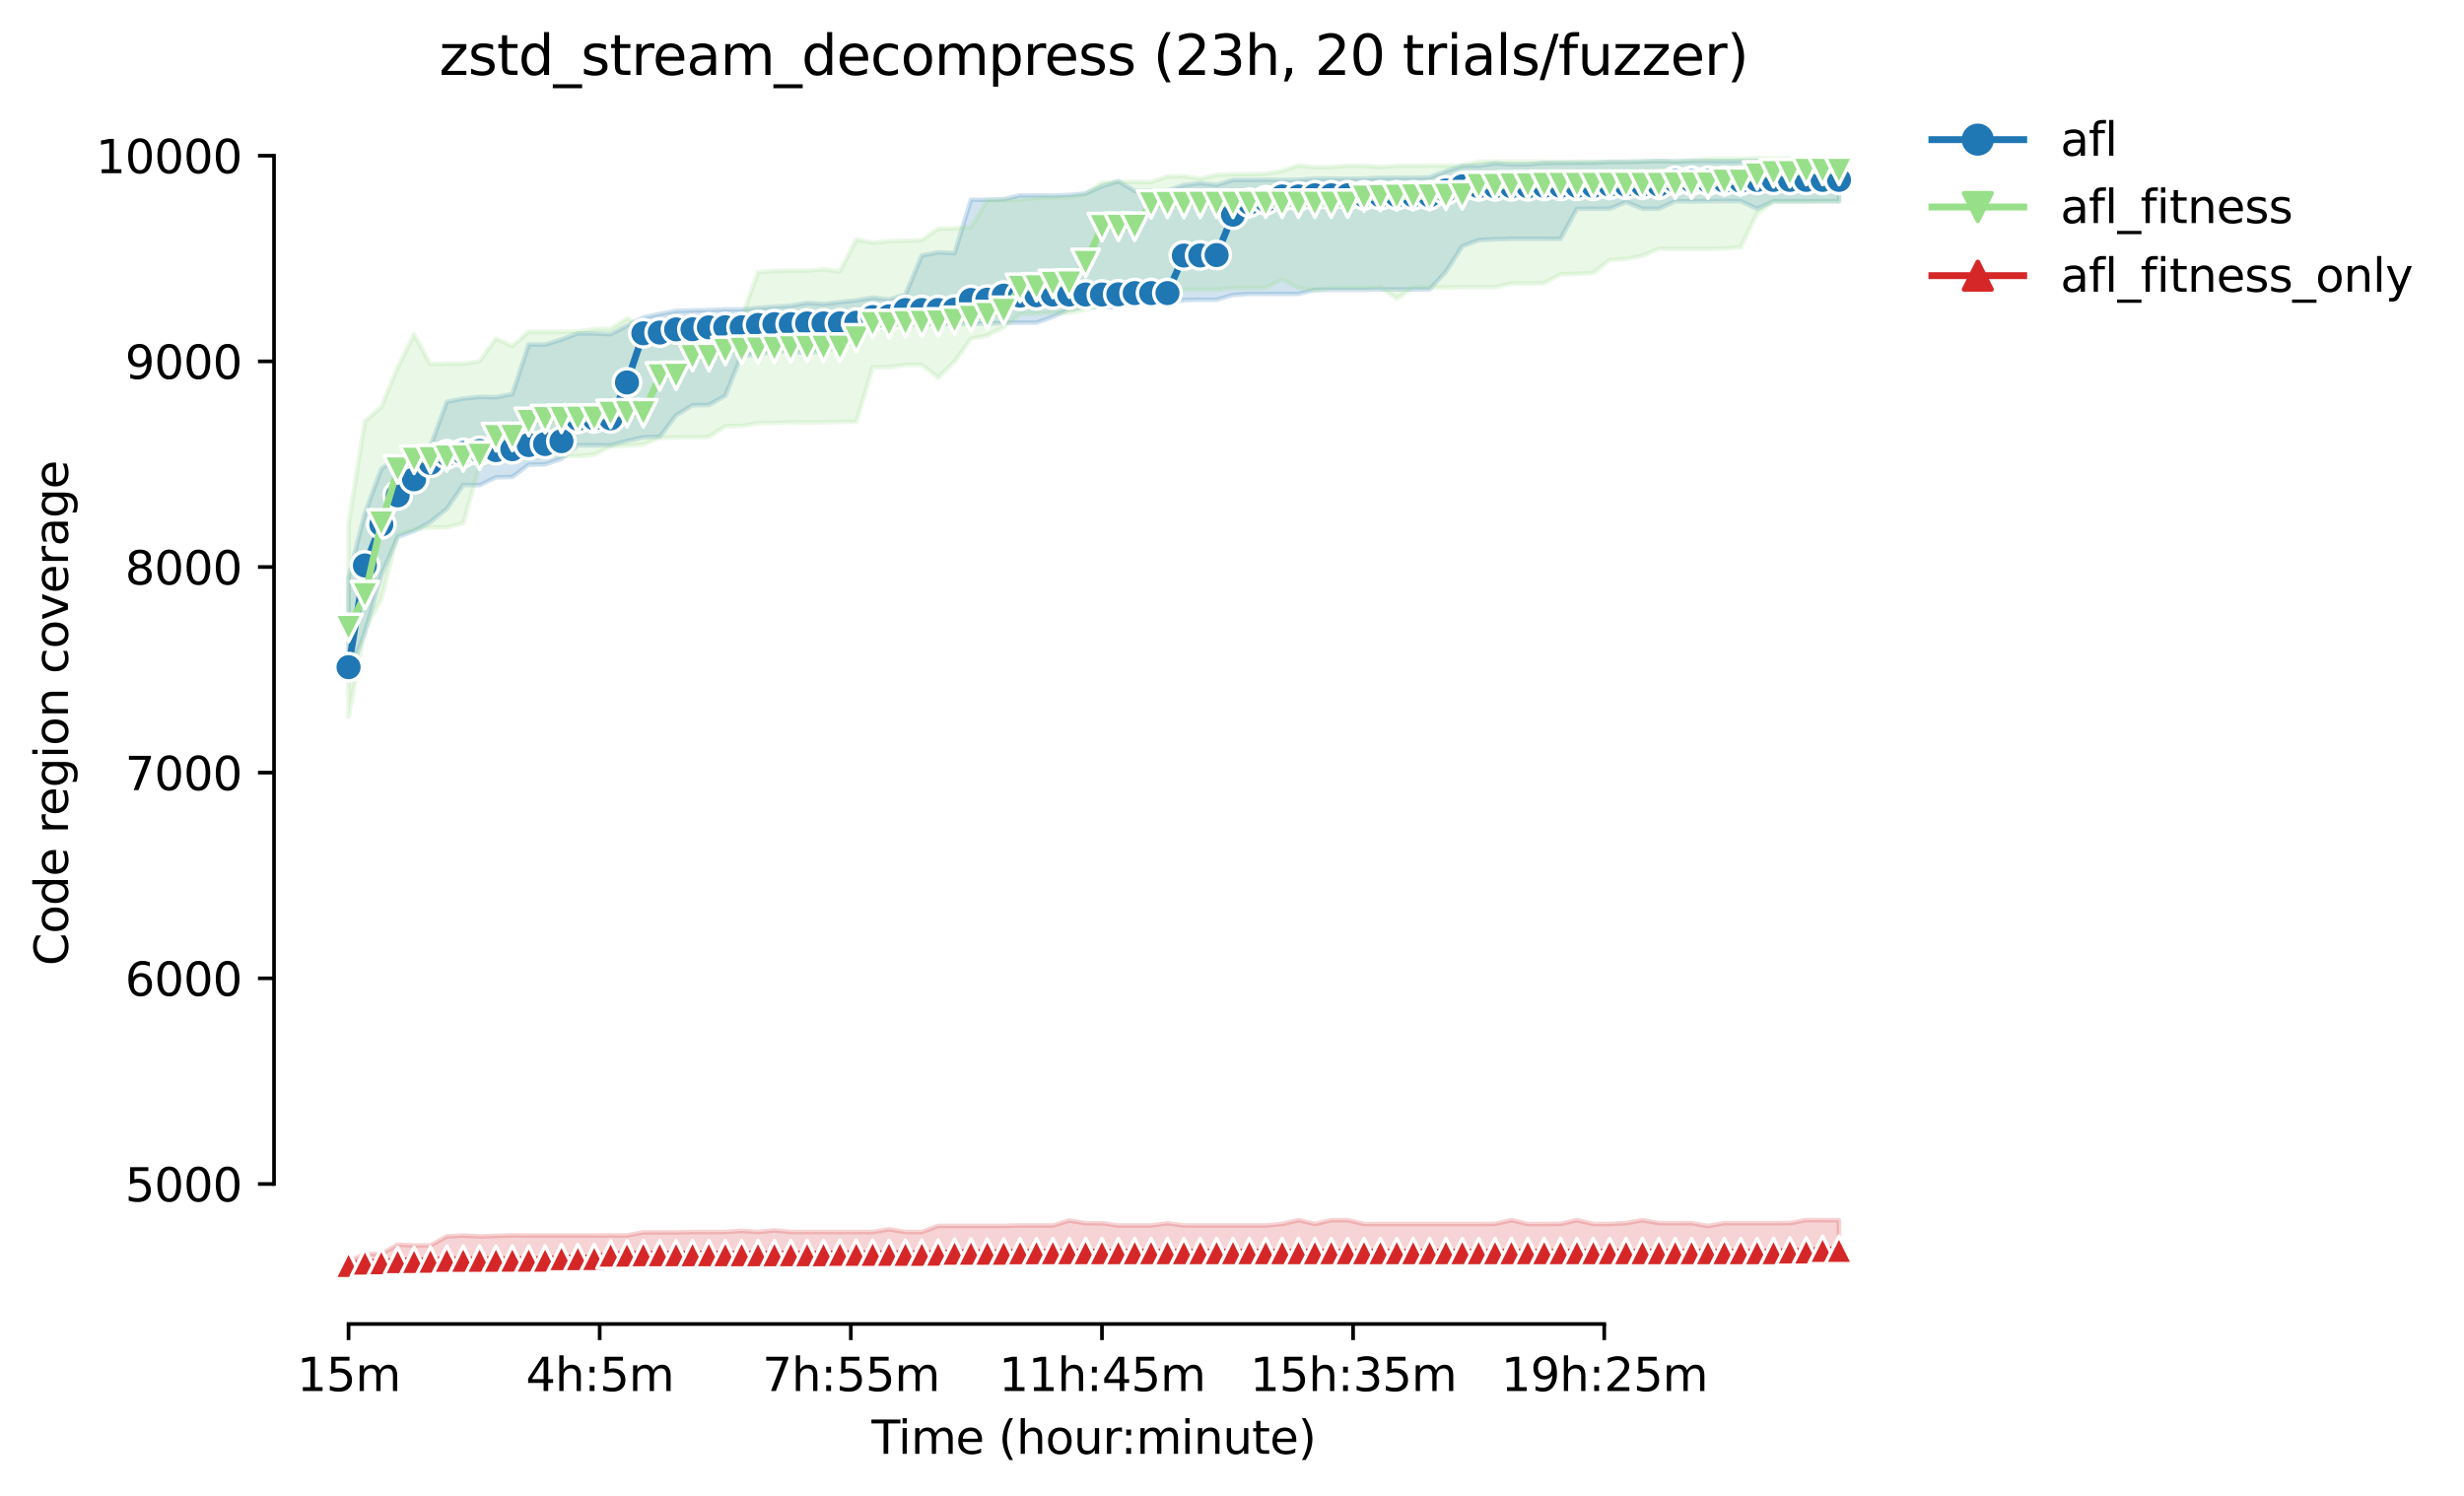 <?xml version="1.0" encoding="utf-8" standalone="no"?>
<!DOCTYPE svg PUBLIC "-//W3C//DTD SVG 1.1//EN"
  "http://www.w3.org/Graphics/SVG/1.1/DTD/svg11.dtd">
<svg height="325.986pt" version="1.1" viewBox="0 0 536.718 325.986" width="536.718pt" xmlns="http://www.w3.org/2000/svg" xmlns:xlink="http://www.w3.org/1999/xlink">
 <defs>
  <style type="text/css">*{stroke-linecap:butt;stroke-linejoin:round;}</style>
 </defs>
 <g id="figure_1">
  <g id="patch_1">
   <path d="M 0 325.986 
L 536.718 325.986 
L 536.718 0 
L 0 0 
z
" style="fill:#ffffff;"/>
  </g>
  <g id="axes_1">
   <g id="patch_2">
    <path d="M 59.691 288.43 
L 416.811 288.43 
L 416.811 22.318 
L 59.691 22.318 
z
" style="fill:#ffffff;"/>
   </g>
   <g id="PolyCollection_1">
    <defs>
     <path d="M 75.923 -200.268 
L 75.923 -179.057 
L 79.491 -188.129 
L 83.059 -200.695 
L 86.626 -209.006 
L 90.194 -210.327 
L 93.762 -212.267 
L 97.329 -215.166 
L 100.897 -220.34 
L 104.464 -220.295 
L 108.032 -221.998 
L 111.6 -222.087 
L 115.167 -224.762 
L 118.735 -224.82 
L 122.303 -226.03 
L 125.87 -228.987 
L 129.438 -228.987 
L 133.005 -228.987 
L 136.573 -229.927 
L 140.141 -230.734 
L 143.708 -230.846 
L 147.276 -235.527 
L 150.844 -237.723 
L 154.411 -237.764 
L 157.979 -239.783 
L 161.547 -248.61 
L 165.114 -248.654 
L 168.682 -249.534 
L 172.249 -249.393 
L 175.817 -249.102 
L 179.385 -249.527 
L 182.952 -252.395 
L 186.52 -252.395 
L 190.088 -254.321 
L 193.655 -254.545 
L 197.223 -255.463 
L 200.79 -255.463 
L 204.358 -255.507 
L 207.926 -255.419 
L 211.493 -255.508 
L 215.061 -255.463 
L 218.629 -255.643 
L 222.196 -255.71 
L 225.764 -255.71 
L 229.332 -256.964 
L 232.899 -258.622 
L 236.467 -259.069 
L 240.034 -259.07 
L 243.602 -259.07 
L 247.17 -260.287 
L 250.737 -259.854 
L 254.305 -259.854 
L 257.873 -260.631 
L 261.44 -260.695 
L 265.008 -260.7 
L 268.575 -261.734 
L 272.143 -261.959 
L 275.711 -261.959 
L 279.278 -261.959 
L 282.846 -261.959 
L 286.414 -262.855 
L 289.981 -262.855 
L 293.549 -262.855 
L 297.117 -262.848 
L 300.684 -262.945 
L 304.252 -262.945 
L 307.819 -262.945 
L 311.387 -262.937 
L 314.955 -266.798 
L 318.522 -272.353 
L 322.09 -273.675 
L 325.658 -273.876 
L 329.225 -273.966 
L 332.793 -273.96 
L 336.361 -273.966 
L 339.928 -273.966 
L 343.496 -280.507 
L 347.063 -280.507 
L 350.631 -280.507 
L 354.199 -281.985 
L 357.766 -280.507 
L 361.334 -280.507 
L 364.902 -282.164 
L 368.469 -282.123 
L 372.037 -282.164 
L 375.604 -282.187 
L 379.172 -282.164 
L 382.74 -280.507 
L 386.307 -282.164 
L 389.875 -282.164 
L 393.443 -282.164 
L 397.01 -282.187 
L 400.578 -282.164 
L 400.578 -291.147 
L 400.578 -291.147 
L 397.01 -291.169 
L 393.443 -290.811 
L 389.875 -290.967 
L 386.307 -290.9 
L 382.74 -290.923 
L 379.172 -290.9 
L 375.604 -290.9 
L 372.037 -290.9 
L 368.469 -290.9 
L 364.902 -290.811 
L 361.334 -290.923 
L 357.766 -290.811 
L 354.199 -290.721 
L 350.631 -290.721 
L 347.063 -290.542 
L 343.496 -290.519 
L 339.928 -290.519 
L 336.361 -290.497 
L 332.793 -290.183 
L 329.225 -290.161 
L 325.658 -290.407 
L 322.09 -289.87 
L 318.522 -289.87 
L 314.955 -288.705 
L 311.387 -287.316 
L 307.819 -287.249 
L 304.252 -287.249 
L 300.684 -287.227 
L 297.117 -287.07 
L 293.549 -287.074 
L 289.981 -287.074 
L 286.414 -287.047 
L 282.846 -286.823 
L 279.278 -286.756 
L 275.711 -286.823 
L 272.143 -286.779 
L 268.575 -286.779 
L 265.008 -285.703 
L 261.44 -286.084 
L 257.873 -285.659 
L 254.305 -284.516 
L 250.737 -284.494 
L 247.17 -284.404 
L 243.602 -286.51 
L 240.034 -285.39 
L 236.467 -283.844 
L 232.899 -283.508 
L 229.332 -283.374 
L 225.764 -283.419 
L 222.196 -283.419 
L 218.629 -282.567 
L 215.061 -282.478 
L 211.493 -282.478 
L 207.926 -270.83 
L 204.358 -271.009 
L 200.79 -270.315 
L 197.223 -261.78 
L 193.655 -260.75 
L 190.088 -261.131 
L 186.52 -260.548 
L 182.952 -260.145 
L 179.385 -259.764 
L 175.817 -259.988 
L 172.249 -259.361 
L 168.682 -259.182 
L 165.114 -258.891 
L 161.547 -258.577 
L 157.979 -258.577 
L 154.411 -258.42 
L 150.844 -258.375 
L 147.276 -258.241 
L 143.708 -257.591 
L 140.141 -256.83 
L 136.573 -255.038 
L 133.005 -253.179 
L 129.438 -253.358 
L 125.87 -253.358 
L 122.303 -252.014 
L 118.735 -250.916 
L 115.167 -250.916 
L 111.6 -240.142 
L 108.032 -239.447 
L 104.464 -239.506 
L 100.897 -239.156 
L 97.329 -238.443 
L 93.762 -228.763 
L 90.194 -226.948 
L 86.626 -226.523 
L 83.059 -223.812 
L 79.491 -214.18 
L 75.923 -200.268 
z
" id="m981308a227" style="stroke:#1f77b4;stroke-opacity:0.2;"/>
    </defs>
    <g clip-path="url(#pf6219498c9)">
     <use style="fill:#1f77b4;fill-opacity:0.2;stroke:#1f77b4;stroke-opacity:0.2;" x="0" xlink:href="#m981308a227" y="325.986"/>
    </g>
   </g>
   <g id="PolyCollection_2">
    <defs>
     <path d="M 75.923 -211.806 
L 75.923 -169.828 
L 79.491 -189.025 
L 83.059 -195.454 
L 86.626 -209.633 
L 90.194 -210.641 
L 93.762 -211.089 
L 97.329 -211.089 
L 100.897 -211.984 
L 104.464 -224.454 
L 108.032 -225.604 
L 111.6 -225.895 
L 115.167 -226.075 
L 118.735 -226.635 
L 122.303 -226.635 
L 125.87 -226.635 
L 129.438 -226.948 
L 133.005 -228.718 
L 136.573 -228.897 
L 140.141 -229.143 
L 143.708 -230.599 
L 147.276 -230.689 
L 150.844 -230.689 
L 154.411 -230.801 
L 157.979 -233.153 
L 161.547 -233.153 
L 165.114 -233.846 
L 168.682 -233.87 
L 172.249 -233.982 
L 175.817 -234.004 
L 179.385 -234.004 
L 182.952 -234.094 
L 186.52 -234.116 
L 190.088 -246.011 
L 193.655 -246.011 
L 197.223 -246.503 
L 200.79 -246.526 
L 204.358 -243.726 
L 207.926 -247.22 
L 211.493 -252.215 
L 215.061 -252.865 
L 218.629 -254.724 
L 222.196 -257.614 
L 225.764 -257.681 
L 229.332 -257.79 
L 232.899 -257.815 
L 236.467 -258.587 
L 240.034 -259.63 
L 243.602 -259.495 
L 247.17 -259.495 
L 250.737 -262.43 
L 254.305 -260.078 
L 257.873 -262.878 
L 261.44 -262.878 
L 265.008 -262.878 
L 268.575 -263.214 
L 272.143 -263.214 
L 275.711 -263.214 
L 279.278 -265.073 
L 282.846 -263.214 
L 286.414 -262.721 
L 289.981 -263.214 
L 293.549 -263.214 
L 297.117 -263.214 
L 300.684 -263.371 
L 304.252 -260.929 
L 307.819 -263.371 
L 311.387 -263.371 
L 314.955 -263.371 
L 318.522 -263.438 
L 322.09 -263.438 
L 325.658 -263.438 
L 329.225 -264.222 
L 332.793 -264.222 
L 336.361 -264.289 
L 339.928 -266.238 
L 343.496 -266.327 
L 347.063 -266.529 
L 350.631 -269.374 
L 354.199 -269.598 
L 357.766 -270.27 
L 361.334 -271.793 
L 364.902 -271.793 
L 368.469 -271.793 
L 372.037 -271.793 
L 375.604 -271.86 
L 379.172 -272.174 
L 382.74 -279.494 
L 386.307 -282.03 
L 389.875 -282.03 
L 393.443 -282.03 
L 397.01 -282.075 
L 400.578 -282.097 
L 400.578 -291.572 
L 400.578 -291.572 
L 397.01 -291.572 
L 393.443 -291.483 
L 389.875 -291.483 
L 386.307 -291.483 
L 382.74 -291.527 
L 379.172 -291.393 
L 375.604 -291.393 
L 372.037 -291.393 
L 368.469 -291.079 
L 364.902 -290.766 
L 361.334 -290.9 
L 357.766 -290.766 
L 354.199 -290.766 
L 350.631 -290.676 
L 347.063 -290.766 
L 343.496 -290.766 
L 339.928 -290.676 
L 336.361 -290.766 
L 332.793 -290.766 
L 329.225 -290.766 
L 325.658 -290.766 
L 322.09 -290.766 
L 318.522 -289.892 
L 314.955 -289.898 
L 311.387 -289.892 
L 307.819 -289.87 
L 304.252 -289.87 
L 300.684 -289.601 
L 297.117 -289.87 
L 293.549 -289.87 
L 289.981 -289.579 
L 286.414 -289.556 
L 282.846 -289.959 
L 279.278 -288.75 
L 275.711 -288.123 
L 272.143 -288.055 
L 268.575 -288.055 
L 265.008 -287.876 
L 261.44 -287.047 
L 257.873 -287.63 
L 254.305 -287.563 
L 250.737 -286.331 
L 247.17 -286.331 
L 243.602 -286.331 
L 240.034 -286.201 
L 236.467 -283.648 
L 232.899 -282.971 
L 229.332 -282.971 
L 225.764 -282.881 
L 222.196 -282.455 
L 218.629 -282.455 
L 215.061 -282.388 
L 211.493 -276.497 
L 207.926 -276.251 
L 204.358 -276.183 
L 200.79 -273.697 
L 197.223 -273.54 
L 193.655 -273.428 
L 190.088 -273.115 
L 186.52 -273.831 
L 182.952 -266.85 
L 179.385 -267.335 
L 175.817 -267.022 
L 172.249 -267.022 
L 168.682 -266.932 
L 165.114 -266.686 
L 161.547 -256.695 
L 157.979 -256.695 
L 154.411 -256.807 
L 150.844 -256.068 
L 147.276 -256.628 
L 143.708 -256.068 
L 140.141 -254.99 
L 136.573 -256.628 
L 133.005 -254.321 
L 129.438 -254.321 
L 125.87 -253.761 
L 122.303 -253.716 
L 118.735 -253.716 
L 115.167 -253.752 
L 111.6 -250.625 
L 108.032 -252.215 
L 104.464 -247.287 
L 100.897 -246.75 
L 97.329 -246.75 
L 93.762 -246.638 
L 90.194 -253.134 
L 86.626 -245.921 
L 83.059 -237.297 
L 79.491 -234.251 
L 75.923 -211.806 
z
" id="m6a0547ba0e" style="stroke:#98df8a;stroke-opacity:0.2;"/>
    </defs>
    <g clip-path="url(#pf6219498c9)">
     <use style="fill:#98df8a;fill-opacity:0.2;stroke:#98df8a;stroke-opacity:0.2;" x="0" xlink:href="#m6a0547ba0e" y="325.986"/>
    </g>
   </g>
   <g id="PolyCollection_3">
    <defs>
     <path d="M 75.923 -51.22 
L 75.923 -49.652 
L 79.491 -50.167 
L 83.059 -50.211 
L 86.626 -50.459 
L 90.194 -50.369 
L 93.762 -50.548 
L 97.329 -50.593 
L 100.897 -50.593 
L 104.464 -50.593 
L 108.032 -50.593 
L 111.6 -50.862 
L 115.167 -50.862 
L 118.735 -50.817 
L 122.303 -50.817 
L 125.87 -50.884 
L 129.438 -50.884 
L 133.005 -50.884 
L 136.573 -50.884 
L 140.141 -50.884 
L 143.708 -50.884 
L 147.276 -51.131 
L 150.844 -51.131 
L 154.411 -51.131 
L 157.979 -51.131 
L 161.547 -51.243 
L 165.114 -51.489 
L 168.682 -51.489 
L 172.249 -51.643 
L 175.817 -51.579 
L 179.385 -51.713 
L 182.952 -51.803 
L 186.52 -51.803 
L 190.088 -51.892 
L 193.655 -51.847 
L 197.223 -51.847 
L 200.79 -51.913 
L 204.358 -51.915 
L 207.926 -51.913 
L 211.493 -52.094 
L 215.061 -51.982 
L 218.629 -52.094 
L 222.196 -52.094 
L 225.764 -51.982 
L 229.332 -52.183 
L 232.899 -52.183 
L 236.467 -52.183 
L 240.034 -52.183 
L 243.602 -52.161 
L 247.17 -52.183 
L 250.737 -52.205 
L 254.305 -52.183 
L 257.873 -52.183 
L 261.44 -52.161 
L 265.008 -52.161 
L 268.575 -52.183 
L 272.143 -52.183 
L 275.711 -52.183 
L 279.278 -52.183 
L 282.846 -52.183 
L 286.414 -52.205 
L 289.981 -52.183 
L 293.549 -52.161 
L 297.117 -52.183 
L 300.684 -52.318 
L 304.252 -52.361 
L 307.819 -52.363 
L 311.387 -52.363 
L 314.955 -52.363 
L 318.522 -52.295 
L 322.09 -52.406 
L 325.658 -52.295 
L 329.225 -52.295 
L 332.793 -52.428 
L 336.361 -52.363 
L 339.928 -52.295 
L 343.496 -52.363 
L 347.063 -52.363 
L 350.631 -52.363 
L 354.199 -52.363 
L 357.766 -52.363 
L 361.334 -52.363 
L 364.902 -52.43 
L 368.469 -52.363 
L 372.037 -52.295 
L 375.604 -52.363 
L 379.172 -52.363 
L 382.74 -52.363 
L 386.307 -52.363 
L 389.875 -52.363 
L 393.443 -52.363 
L 397.01 -52.363 
L 400.578 -52.385 
L 400.578 -60.18 
L 400.578 -60.18 
L 397.01 -60.18 
L 393.443 -60.192 
L 389.875 -59.531 
L 386.307 -59.531 
L 382.74 -59.531 
L 379.172 -59.531 
L 375.604 -59.531 
L 372.037 -58.897 
L 368.469 -59.531 
L 364.902 -59.531 
L 361.334 -59.531 
L 357.766 -60.18 
L 354.199 -59.531 
L 350.631 -59.351 
L 347.063 -59.351 
L 343.496 -60.18 
L 339.928 -59.372 
L 336.361 -59.351 
L 332.793 -59.351 
L 329.225 -60.18 
L 325.658 -59.372 
L 322.09 -59.351 
L 318.522 -59.351 
L 314.955 -59.351 
L 311.387 -59.351 
L 307.819 -59.351 
L 304.252 -59.351 
L 300.684 -59.351 
L 297.117 -59.351 
L 293.549 -60.18 
L 289.981 -60.18 
L 286.414 -59.351 
L 282.846 -60.18 
L 279.278 -59.351 
L 275.711 -59.015 
L 272.143 -59.015 
L 268.575 -59.015 
L 265.008 -59.015 
L 261.44 -59.015 
L 257.873 -59.028 
L 254.305 -59.508 
L 250.737 -59.015 
L 247.17 -59.015 
L 243.602 -59.015 
L 240.034 -59.508 
L 236.467 -59.508 
L 232.899 -60.105 
L 229.332 -59.015 
L 225.764 -59.015 
L 222.196 -59.015 
L 218.629 -58.926 
L 215.061 -58.926 
L 211.493 -58.926 
L 207.926 -58.926 
L 204.358 -58.926 
L 200.79 -57.604 
L 197.223 -57.604 
L 193.655 -58.187 
L 190.088 -57.604 
L 186.52 -57.604 
L 182.952 -57.604 
L 179.385 -57.604 
L 175.817 -57.604 
L 172.249 -57.604 
L 168.682 -57.94 
L 165.114 -57.604 
L 161.547 -57.851 
L 157.979 -57.604 
L 154.411 -57.604 
L 150.844 -57.604 
L 147.276 -57.515 
L 143.708 -57.515 
L 140.141 -57.515 
L 136.573 -56.843 
L 133.005 -56.865 
L 129.438 -56.843 
L 125.87 -56.843 
L 122.303 -56.843 
L 118.735 -56.843 
L 115.167 -56.843 
L 111.6 -56.865 
L 108.032 -56.753 
L 104.464 -56.641 
L 100.897 -56.82 
L 97.329 -56.641 
L 93.762 -54.67 
L 90.194 -54.67 
L 86.626 -54.849 
L 83.059 -52.811 
L 79.491 -52.812 
L 75.923 -51.22 
z
" id="m72fd889c23" style="stroke:#d62728;stroke-opacity:0.2;"/>
    </defs>
    <g clip-path="url(#pf6219498c9)">
     <use style="fill:#d62728;fill-opacity:0.2;stroke:#d62728;stroke-opacity:0.2;" x="0" xlink:href="#m72fd889c23" y="325.986"/>
    </g>
   </g>
   <g id="matplotlib.axis_1">
    <g id="xtick_1">
     <g id="line2d_1">
      <defs>
       <path d="M 0 0 
L 0 3.5 
" id="m2023fb7e34" style="stroke:#000000;stroke-width:0.8;"/>
      </defs>
      <g>
       <use style="stroke:#000000;stroke-width:0.8;" x="75.923" xlink:href="#m2023fb7e34" y="288.43"/>
      </g>
     </g>
     <g id="text_1">
      <!-- 15m -->
      <g transform="translate(64.691 303.029)scale(0.1 -0.1)">
       <defs>
        <path d="M 794 531 
L 1825 531 
L 1825 4091 
L 703 3866 
L 703 4441 
L 1819 4666 
L 2450 4666 
L 2450 531 
L 3481 531 
L 3481 0 
L 794 0 
L 794 531 
z
" id="DejaVuSans-31" transform="scale(0.016)"/>
        <path d="M 691 4666 
L 3169 4666 
L 3169 4134 
L 1269 4134 
L 1269 2991 
Q 1406 3038 1543 3061 
Q 1681 3084 1819 3084 
Q 2600 3084 3056 2656 
Q 3513 2228 3513 1497 
Q 3513 744 3044 326 
Q 2575 -91 1722 -91 
Q 1428 -91 1123 -41 
Q 819 9 494 109 
L 494 744 
Q 775 591 1075 516 
Q 1375 441 1709 441 
Q 2250 441 2565 725 
Q 2881 1009 2881 1497 
Q 2881 1984 2565 2268 
Q 2250 2553 1709 2553 
Q 1456 2553 1204 2497 
Q 953 2441 691 2322 
L 691 4666 
z
" id="DejaVuSans-35" transform="scale(0.016)"/>
        <path d="M 3328 2828 
Q 3544 3216 3844 3400 
Q 4144 3584 4550 3584 
Q 5097 3584 5394 3201 
Q 5691 2819 5691 2113 
L 5691 0 
L 5113 0 
L 5113 2094 
Q 5113 2597 4934 2840 
Q 4756 3084 4391 3084 
Q 3944 3084 3684 2787 
Q 3425 2491 3425 1978 
L 3425 0 
L 2847 0 
L 2847 2094 
Q 2847 2600 2669 2842 
Q 2491 3084 2119 3084 
Q 1678 3084 1418 2786 
Q 1159 2488 1159 1978 
L 1159 0 
L 581 0 
L 581 3500 
L 1159 3500 
L 1159 2956 
Q 1356 3278 1631 3431 
Q 1906 3584 2284 3584 
Q 2666 3584 2933 3390 
Q 3200 3197 3328 2828 
z
" id="DejaVuSans-6d" transform="scale(0.016)"/>
       </defs>
       <use xlink:href="#DejaVuSans-31"/>
       <use x="63.623" xlink:href="#DejaVuSans-35"/>
       <use x="127.246" xlink:href="#DejaVuSans-6d"/>
      </g>
     </g>
    </g>
    <g id="xtick_2">
     <g id="line2d_2">
      <g>
       <use style="stroke:#000000;stroke-width:0.8;" x="130.627" xlink:href="#m2023fb7e34" y="288.43"/>
      </g>
     </g>
     <g id="text_2">
      <!-- 4h:5m -->
      <g transform="translate(114.541 303.029)scale(0.1 -0.1)">
       <defs>
        <path d="M 2419 4116 
L 825 1625 
L 2419 1625 
L 2419 4116 
z
M 2253 4666 
L 3047 4666 
L 3047 1625 
L 3713 1625 
L 3713 1100 
L 3047 1100 
L 3047 0 
L 2419 0 
L 2419 1100 
L 313 1100 
L 313 1709 
L 2253 4666 
z
" id="DejaVuSans-34" transform="scale(0.016)"/>
        <path d="M 3513 2113 
L 3513 0 
L 2938 0 
L 2938 2094 
Q 2938 2591 2744 2837 
Q 2550 3084 2163 3084 
Q 1697 3084 1428 2787 
Q 1159 2491 1159 1978 
L 1159 0 
L 581 0 
L 581 4863 
L 1159 4863 
L 1159 2956 
Q 1366 3272 1645 3428 
Q 1925 3584 2291 3584 
Q 2894 3584 3203 3211 
Q 3513 2838 3513 2113 
z
" id="DejaVuSans-68" transform="scale(0.016)"/>
        <path d="M 750 794 
L 1409 794 
L 1409 0 
L 750 0 
L 750 794 
z
M 750 3309 
L 1409 3309 
L 1409 2516 
L 750 2516 
L 750 3309 
z
" id="DejaVuSans-3a" transform="scale(0.016)"/>
       </defs>
       <use xlink:href="#DejaVuSans-34"/>
       <use x="63.623" xlink:href="#DejaVuSans-68"/>
       <use x="127.002" xlink:href="#DejaVuSans-3a"/>
       <use x="160.693" xlink:href="#DejaVuSans-35"/>
       <use x="224.316" xlink:href="#DejaVuSans-6d"/>
      </g>
     </g>
    </g>
    <g id="xtick_3">
     <g id="line2d_3">
      <g>
       <use style="stroke:#000000;stroke-width:0.8;" x="185.331" xlink:href="#m2023fb7e34" y="288.43"/>
      </g>
     </g>
     <g id="text_3">
      <!-- 7h:55m -->
      <g transform="translate(166.064 303.029)scale(0.1 -0.1)">
       <defs>
        <path d="M 525 4666 
L 3525 4666 
L 3525 4397 
L 1831 0 
L 1172 0 
L 2766 4134 
L 525 4134 
L 525 4666 
z
" id="DejaVuSans-37" transform="scale(0.016)"/>
       </defs>
       <use xlink:href="#DejaVuSans-37"/>
       <use x="63.623" xlink:href="#DejaVuSans-68"/>
       <use x="127.002" xlink:href="#DejaVuSans-3a"/>
       <use x="160.693" xlink:href="#DejaVuSans-35"/>
       <use x="224.316" xlink:href="#DejaVuSans-35"/>
       <use x="287.939" xlink:href="#DejaVuSans-6d"/>
      </g>
     </g>
    </g>
    <g id="xtick_4">
     <g id="line2d_4">
      <g>
       <use style="stroke:#000000;stroke-width:0.8;" x="240.034" xlink:href="#m2023fb7e34" y="288.43"/>
      </g>
     </g>
     <g id="text_4">
      <!-- 11h:45m -->
      <g transform="translate(217.586 303.029)scale(0.1 -0.1)">
       <use xlink:href="#DejaVuSans-31"/>
       <use x="63.623" xlink:href="#DejaVuSans-31"/>
       <use x="127.246" xlink:href="#DejaVuSans-68"/>
       <use x="190.625" xlink:href="#DejaVuSans-3a"/>
       <use x="224.316" xlink:href="#DejaVuSans-34"/>
       <use x="287.939" xlink:href="#DejaVuSans-35"/>
       <use x="351.562" xlink:href="#DejaVuSans-6d"/>
      </g>
     </g>
    </g>
    <g id="xtick_5">
     <g id="line2d_5">
      <g>
       <use style="stroke:#000000;stroke-width:0.8;" x="294.738" xlink:href="#m2023fb7e34" y="288.43"/>
      </g>
     </g>
     <g id="text_5">
      <!-- 15h:35m -->
      <g transform="translate(272.29 303.029)scale(0.1 -0.1)">
       <defs>
        <path d="M 2597 2516 
Q 3050 2419 3304 2112 
Q 3559 1806 3559 1356 
Q 3559 666 3084 287 
Q 2609 -91 1734 -91 
Q 1441 -91 1130 -33 
Q 819 25 488 141 
L 488 750 
Q 750 597 1062 519 
Q 1375 441 1716 441 
Q 2309 441 2620 675 
Q 2931 909 2931 1356 
Q 2931 1769 2642 2001 
Q 2353 2234 1838 2234 
L 1294 2234 
L 1294 2753 
L 1863 2753 
Q 2328 2753 2575 2939 
Q 2822 3125 2822 3475 
Q 2822 3834 2567 4026 
Q 2313 4219 1838 4219 
Q 1578 4219 1281 4162 
Q 984 4106 628 3988 
L 628 4550 
Q 988 4650 1302 4700 
Q 1616 4750 1894 4750 
Q 2613 4750 3031 4423 
Q 3450 4097 3450 3541 
Q 3450 3153 3228 2886 
Q 3006 2619 2597 2516 
z
" id="DejaVuSans-33" transform="scale(0.016)"/>
       </defs>
       <use xlink:href="#DejaVuSans-31"/>
       <use x="63.623" xlink:href="#DejaVuSans-35"/>
       <use x="127.246" xlink:href="#DejaVuSans-68"/>
       <use x="190.625" xlink:href="#DejaVuSans-3a"/>
       <use x="224.316" xlink:href="#DejaVuSans-33"/>
       <use x="287.939" xlink:href="#DejaVuSans-35"/>
       <use x="351.562" xlink:href="#DejaVuSans-6d"/>
      </g>
     </g>
    </g>
    <g id="xtick_6">
     <g id="line2d_6">
      <g>
       <use style="stroke:#000000;stroke-width:0.8;" x="349.442" xlink:href="#m2023fb7e34" y="288.43"/>
      </g>
     </g>
     <g id="text_6">
      <!-- 19h:25m -->
      <g transform="translate(326.993 303.029)scale(0.1 -0.1)">
       <defs>
        <path d="M 703 97 
L 703 672 
Q 941 559 1184 500 
Q 1428 441 1663 441 
Q 2288 441 2617 861 
Q 2947 1281 2994 2138 
Q 2813 1869 2534 1725 
Q 2256 1581 1919 1581 
Q 1219 1581 811 2004 
Q 403 2428 403 3163 
Q 403 3881 828 4315 
Q 1253 4750 1959 4750 
Q 2769 4750 3195 4129 
Q 3622 3509 3622 2328 
Q 3622 1225 3098 567 
Q 2575 -91 1691 -91 
Q 1453 -91 1209 -44 
Q 966 3 703 97 
z
M 1959 2075 
Q 2384 2075 2632 2365 
Q 2881 2656 2881 3163 
Q 2881 3666 2632 3958 
Q 2384 4250 1959 4250 
Q 1534 4250 1286 3958 
Q 1038 3666 1038 3163 
Q 1038 2656 1286 2365 
Q 1534 2075 1959 2075 
z
" id="DejaVuSans-39" transform="scale(0.016)"/>
        <path d="M 1228 531 
L 3431 531 
L 3431 0 
L 469 0 
L 469 531 
Q 828 903 1448 1529 
Q 2069 2156 2228 2338 
Q 2531 2678 2651 2914 
Q 2772 3150 2772 3378 
Q 2772 3750 2511 3984 
Q 2250 4219 1831 4219 
Q 1534 4219 1204 4116 
Q 875 4013 500 3803 
L 500 4441 
Q 881 4594 1212 4672 
Q 1544 4750 1819 4750 
Q 2544 4750 2975 4387 
Q 3406 4025 3406 3419 
Q 3406 3131 3298 2873 
Q 3191 2616 2906 2266 
Q 2828 2175 2409 1742 
Q 1991 1309 1228 531 
z
" id="DejaVuSans-32" transform="scale(0.016)"/>
       </defs>
       <use xlink:href="#DejaVuSans-31"/>
       <use x="63.623" xlink:href="#DejaVuSans-39"/>
       <use x="127.246" xlink:href="#DejaVuSans-68"/>
       <use x="190.625" xlink:href="#DejaVuSans-3a"/>
       <use x="224.316" xlink:href="#DejaVuSans-32"/>
       <use x="287.939" xlink:href="#DejaVuSans-35"/>
       <use x="351.562" xlink:href="#DejaVuSans-6d"/>
      </g>
     </g>
    </g>
    <g id="text_7">
     <!-- Time (hour:minute) -->
     <g transform="translate(189.844 316.707)scale(0.1 -0.1)">
      <defs>
       <path d="M -19 4666 
L 3928 4666 
L 3928 4134 
L 2272 4134 
L 2272 0 
L 1638 0 
L 1638 4134 
L -19 4134 
L -19 4666 
z
" id="DejaVuSans-54" transform="scale(0.016)"/>
       <path d="M 603 3500 
L 1178 3500 
L 1178 0 
L 603 0 
L 603 3500 
z
M 603 4863 
L 1178 4863 
L 1178 4134 
L 603 4134 
L 603 4863 
z
" id="DejaVuSans-69" transform="scale(0.016)"/>
       <path d="M 3597 1894 
L 3597 1613 
L 953 1613 
Q 991 1019 1311 708 
Q 1631 397 2203 397 
Q 2534 397 2845 478 
Q 3156 559 3463 722 
L 3463 178 
Q 3153 47 2828 -22 
Q 2503 -91 2169 -91 
Q 1331 -91 842 396 
Q 353 884 353 1716 
Q 353 2575 817 3079 
Q 1281 3584 2069 3584 
Q 2775 3584 3186 3129 
Q 3597 2675 3597 1894 
z
M 3022 2063 
Q 3016 2534 2758 2815 
Q 2500 3097 2075 3097 
Q 1594 3097 1305 2825 
Q 1016 2553 972 2059 
L 3022 2063 
z
" id="DejaVuSans-65" transform="scale(0.016)"/>
       <path id="DejaVuSans-20" transform="scale(0.016)"/>
       <path d="M 1984 4856 
Q 1566 4138 1362 3434 
Q 1159 2731 1159 2009 
Q 1159 1288 1364 580 
Q 1569 -128 1984 -844 
L 1484 -844 
Q 1016 -109 783 600 
Q 550 1309 550 2009 
Q 550 2706 781 3412 
Q 1013 4119 1484 4856 
L 1984 4856 
z
" id="DejaVuSans-28" transform="scale(0.016)"/>
       <path d="M 1959 3097 
Q 1497 3097 1228 2736 
Q 959 2375 959 1747 
Q 959 1119 1226 758 
Q 1494 397 1959 397 
Q 2419 397 2687 759 
Q 2956 1122 2956 1747 
Q 2956 2369 2687 2733 
Q 2419 3097 1959 3097 
z
M 1959 3584 
Q 2709 3584 3137 3096 
Q 3566 2609 3566 1747 
Q 3566 888 3137 398 
Q 2709 -91 1959 -91 
Q 1206 -91 779 398 
Q 353 888 353 1747 
Q 353 2609 779 3096 
Q 1206 3584 1959 3584 
z
" id="DejaVuSans-6f" transform="scale(0.016)"/>
       <path d="M 544 1381 
L 544 3500 
L 1119 3500 
L 1119 1403 
Q 1119 906 1312 657 
Q 1506 409 1894 409 
Q 2359 409 2629 706 
Q 2900 1003 2900 1516 
L 2900 3500 
L 3475 3500 
L 3475 0 
L 2900 0 
L 2900 538 
Q 2691 219 2414 64 
Q 2138 -91 1772 -91 
Q 1169 -91 856 284 
Q 544 659 544 1381 
z
M 1991 3584 
L 1991 3584 
z
" id="DejaVuSans-75" transform="scale(0.016)"/>
       <path d="M 2631 2963 
Q 2534 3019 2420 3045 
Q 2306 3072 2169 3072 
Q 1681 3072 1420 2755 
Q 1159 2438 1159 1844 
L 1159 0 
L 581 0 
L 581 3500 
L 1159 3500 
L 1159 2956 
Q 1341 3275 1631 3429 
Q 1922 3584 2338 3584 
Q 2397 3584 2469 3576 
Q 2541 3569 2628 3553 
L 2631 2963 
z
" id="DejaVuSans-72" transform="scale(0.016)"/>
       <path d="M 3513 2113 
L 3513 0 
L 2938 0 
L 2938 2094 
Q 2938 2591 2744 2837 
Q 2550 3084 2163 3084 
Q 1697 3084 1428 2787 
Q 1159 2491 1159 1978 
L 1159 0 
L 581 0 
L 581 3500 
L 1159 3500 
L 1159 2956 
Q 1366 3272 1645 3428 
Q 1925 3584 2291 3584 
Q 2894 3584 3203 3211 
Q 3513 2838 3513 2113 
z
" id="DejaVuSans-6e" transform="scale(0.016)"/>
       <path d="M 1172 4494 
L 1172 3500 
L 2356 3500 
L 2356 3053 
L 1172 3053 
L 1172 1153 
Q 1172 725 1289 603 
Q 1406 481 1766 481 
L 2356 481 
L 2356 0 
L 1766 0 
Q 1100 0 847 248 
Q 594 497 594 1153 
L 594 3053 
L 172 3053 
L 172 3500 
L 594 3500 
L 594 4494 
L 1172 4494 
z
" id="DejaVuSans-74" transform="scale(0.016)"/>
       <path d="M 513 4856 
L 1013 4856 
Q 1481 4119 1714 3412 
Q 1947 2706 1947 2009 
Q 1947 1309 1714 600 
Q 1481 -109 1013 -844 
L 513 -844 
Q 928 -128 1133 580 
Q 1338 1288 1338 2009 
Q 1338 2731 1133 3434 
Q 928 4138 513 4856 
z
" id="DejaVuSans-29" transform="scale(0.016)"/>
      </defs>
      <use xlink:href="#DejaVuSans-54"/>
      <use x="57.959" xlink:href="#DejaVuSans-69"/>
      <use x="85.742" xlink:href="#DejaVuSans-6d"/>
      <use x="183.154" xlink:href="#DejaVuSans-65"/>
      <use x="244.678" xlink:href="#DejaVuSans-20"/>
      <use x="276.465" xlink:href="#DejaVuSans-28"/>
      <use x="315.479" xlink:href="#DejaVuSans-68"/>
      <use x="378.857" xlink:href="#DejaVuSans-6f"/>
      <use x="440.039" xlink:href="#DejaVuSans-75"/>
      <use x="503.418" xlink:href="#DejaVuSans-72"/>
      <use x="542.781" xlink:href="#DejaVuSans-3a"/>
      <use x="576.473" xlink:href="#DejaVuSans-6d"/>
      <use x="673.885" xlink:href="#DejaVuSans-69"/>
      <use x="701.668" xlink:href="#DejaVuSans-6e"/>
      <use x="765.047" xlink:href="#DejaVuSans-75"/>
      <use x="828.426" xlink:href="#DejaVuSans-74"/>
      <use x="867.635" xlink:href="#DejaVuSans-65"/>
      <use x="929.158" xlink:href="#DejaVuSans-29"/>
     </g>
    </g>
   </g>
   <g id="matplotlib.axis_2">
    <g id="ytick_1">
     <g id="line2d_7">
      <defs>
       <path d="M 0 0 
L -3.5 0 
" id="m151c79c59d" style="stroke:#000000;stroke-width:0.8;"/>
      </defs>
      <g>
       <use style="stroke:#000000;stroke-width:0.8;" x="59.691" xlink:href="#m151c79c59d" y="257.921"/>
      </g>
     </g>
     <g id="text_8">
      <!-- 5000 -->
      <g transform="translate(27.241 261.721)scale(0.1 -0.1)">
       <defs>
        <path d="M 2034 4250 
Q 1547 4250 1301 3770 
Q 1056 3291 1056 2328 
Q 1056 1369 1301 889 
Q 1547 409 2034 409 
Q 2525 409 2770 889 
Q 3016 1369 3016 2328 
Q 3016 3291 2770 3770 
Q 2525 4250 2034 4250 
z
M 2034 4750 
Q 2819 4750 3233 4129 
Q 3647 3509 3647 2328 
Q 3647 1150 3233 529 
Q 2819 -91 2034 -91 
Q 1250 -91 836 529 
Q 422 1150 422 2328 
Q 422 3509 836 4129 
Q 1250 4750 2034 4750 
z
" id="DejaVuSans-30" transform="scale(0.016)"/>
       </defs>
       <use xlink:href="#DejaVuSans-35"/>
       <use x="63.623" xlink:href="#DejaVuSans-30"/>
       <use x="127.246" xlink:href="#DejaVuSans-30"/>
       <use x="190.869" xlink:href="#DejaVuSans-30"/>
      </g>
     </g>
    </g>
    <g id="ytick_2">
     <g id="line2d_8">
      <g>
       <use style="stroke:#000000;stroke-width:0.8;" x="59.691" xlink:href="#m151c79c59d" y="213.121"/>
      </g>
     </g>
     <g id="text_9">
      <!-- 6000 -->
      <g transform="translate(27.241 216.921)scale(0.1 -0.1)">
       <defs>
        <path d="M 2113 2584 
Q 1688 2584 1439 2293 
Q 1191 2003 1191 1497 
Q 1191 994 1439 701 
Q 1688 409 2113 409 
Q 2538 409 2786 701 
Q 3034 994 3034 1497 
Q 3034 2003 2786 2293 
Q 2538 2584 2113 2584 
z
M 3366 4563 
L 3366 3988 
Q 3128 4100 2886 4159 
Q 2644 4219 2406 4219 
Q 1781 4219 1451 3797 
Q 1122 3375 1075 2522 
Q 1259 2794 1537 2939 
Q 1816 3084 2150 3084 
Q 2853 3084 3261 2657 
Q 3669 2231 3669 1497 
Q 3669 778 3244 343 
Q 2819 -91 2113 -91 
Q 1303 -91 875 529 
Q 447 1150 447 2328 
Q 447 3434 972 4092 
Q 1497 4750 2381 4750 
Q 2619 4750 2861 4703 
Q 3103 4656 3366 4563 
z
" id="DejaVuSans-36" transform="scale(0.016)"/>
       </defs>
       <use xlink:href="#DejaVuSans-36"/>
       <use x="63.623" xlink:href="#DejaVuSans-30"/>
       <use x="127.246" xlink:href="#DejaVuSans-30"/>
       <use x="190.869" xlink:href="#DejaVuSans-30"/>
      </g>
     </g>
    </g>
    <g id="ytick_3">
     <g id="line2d_9">
      <g>
       <use style="stroke:#000000;stroke-width:0.8;" x="59.691" xlink:href="#m151c79c59d" y="168.321"/>
      </g>
     </g>
     <g id="text_10">
      <!-- 7000 -->
      <g transform="translate(27.241 172.121)scale(0.1 -0.1)">
       <use xlink:href="#DejaVuSans-37"/>
       <use x="63.623" xlink:href="#DejaVuSans-30"/>
       <use x="127.246" xlink:href="#DejaVuSans-30"/>
       <use x="190.869" xlink:href="#DejaVuSans-30"/>
      </g>
     </g>
    </g>
    <g id="ytick_4">
     <g id="line2d_10">
      <g>
       <use style="stroke:#000000;stroke-width:0.8;" x="59.691" xlink:href="#m151c79c59d" y="123.521"/>
      </g>
     </g>
     <g id="text_11">
      <!-- 8000 -->
      <g transform="translate(27.241 127.321)scale(0.1 -0.1)">
       <defs>
        <path d="M 2034 2216 
Q 1584 2216 1326 1975 
Q 1069 1734 1069 1313 
Q 1069 891 1326 650 
Q 1584 409 2034 409 
Q 2484 409 2743 651 
Q 3003 894 3003 1313 
Q 3003 1734 2745 1975 
Q 2488 2216 2034 2216 
z
M 1403 2484 
Q 997 2584 770 2862 
Q 544 3141 544 3541 
Q 544 4100 942 4425 
Q 1341 4750 2034 4750 
Q 2731 4750 3128 4425 
Q 3525 4100 3525 3541 
Q 3525 3141 3298 2862 
Q 3072 2584 2669 2484 
Q 3125 2378 3379 2068 
Q 3634 1759 3634 1313 
Q 3634 634 3220 271 
Q 2806 -91 2034 -91 
Q 1263 -91 848 271 
Q 434 634 434 1313 
Q 434 1759 690 2068 
Q 947 2378 1403 2484 
z
M 1172 3481 
Q 1172 3119 1398 2916 
Q 1625 2713 2034 2713 
Q 2441 2713 2670 2916 
Q 2900 3119 2900 3481 
Q 2900 3844 2670 4047 
Q 2441 4250 2034 4250 
Q 1625 4250 1398 4047 
Q 1172 3844 1172 3481 
z
" id="DejaVuSans-38" transform="scale(0.016)"/>
       </defs>
       <use xlink:href="#DejaVuSans-38"/>
       <use x="63.623" xlink:href="#DejaVuSans-30"/>
       <use x="127.246" xlink:href="#DejaVuSans-30"/>
       <use x="190.869" xlink:href="#DejaVuSans-30"/>
      </g>
     </g>
    </g>
    <g id="ytick_5">
     <g id="line2d_11">
      <g>
       <use style="stroke:#000000;stroke-width:0.8;" x="59.691" xlink:href="#m151c79c59d" y="78.721"/>
      </g>
     </g>
     <g id="text_12">
      <!-- 9000 -->
      <g transform="translate(27.241 82.521)scale(0.1 -0.1)">
       <use xlink:href="#DejaVuSans-39"/>
       <use x="63.623" xlink:href="#DejaVuSans-30"/>
       <use x="127.246" xlink:href="#DejaVuSans-30"/>
       <use x="190.869" xlink:href="#DejaVuSans-30"/>
      </g>
     </g>
    </g>
    <g id="ytick_6">
     <g id="line2d_12">
      <g>
       <use style="stroke:#000000;stroke-width:0.8;" x="59.691" xlink:href="#m151c79c59d" y="33.921"/>
      </g>
     </g>
     <g id="text_13">
      <!-- 10000 -->
      <g transform="translate(20.878 37.721)scale(0.1 -0.1)">
       <use xlink:href="#DejaVuSans-31"/>
       <use x="63.623" xlink:href="#DejaVuSans-30"/>
       <use x="127.246" xlink:href="#DejaVuSans-30"/>
       <use x="190.869" xlink:href="#DejaVuSans-30"/>
       <use x="254.492" xlink:href="#DejaVuSans-30"/>
      </g>
     </g>
    </g>
    <g id="text_14">
     <!-- Code region coverage -->
     <g transform="translate(14.798 210.38)rotate(-90)scale(0.1 -0.1)">
      <defs>
       <path d="M 4122 4306 
L 4122 3641 
Q 3803 3938 3442 4084 
Q 3081 4231 2675 4231 
Q 1875 4231 1450 3742 
Q 1025 3253 1025 2328 
Q 1025 1406 1450 917 
Q 1875 428 2675 428 
Q 3081 428 3442 575 
Q 3803 722 4122 1019 
L 4122 359 
Q 3791 134 3420 21 
Q 3050 -91 2638 -91 
Q 1578 -91 968 557 
Q 359 1206 359 2328 
Q 359 3453 968 4101 
Q 1578 4750 2638 4750 
Q 3056 4750 3426 4639 
Q 3797 4528 4122 4306 
z
" id="DejaVuSans-43" transform="scale(0.016)"/>
       <path d="M 2906 2969 
L 2906 4863 
L 3481 4863 
L 3481 0 
L 2906 0 
L 2906 525 
Q 2725 213 2448 61 
Q 2172 -91 1784 -91 
Q 1150 -91 751 415 
Q 353 922 353 1747 
Q 353 2572 751 3078 
Q 1150 3584 1784 3584 
Q 2172 3584 2448 3432 
Q 2725 3281 2906 2969 
z
M 947 1747 
Q 947 1113 1208 752 
Q 1469 391 1925 391 
Q 2381 391 2643 752 
Q 2906 1113 2906 1747 
Q 2906 2381 2643 2742 
Q 2381 3103 1925 3103 
Q 1469 3103 1208 2742 
Q 947 2381 947 1747 
z
" id="DejaVuSans-64" transform="scale(0.016)"/>
       <path d="M 2906 1791 
Q 2906 2416 2648 2759 
Q 2391 3103 1925 3103 
Q 1463 3103 1205 2759 
Q 947 2416 947 1791 
Q 947 1169 1205 825 
Q 1463 481 1925 481 
Q 2391 481 2648 825 
Q 2906 1169 2906 1791 
z
M 3481 434 
Q 3481 -459 3084 -895 
Q 2688 -1331 1869 -1331 
Q 1566 -1331 1297 -1286 
Q 1028 -1241 775 -1147 
L 775 -588 
Q 1028 -725 1275 -790 
Q 1522 -856 1778 -856 
Q 2344 -856 2625 -561 
Q 2906 -266 2906 331 
L 2906 616 
Q 2728 306 2450 153 
Q 2172 0 1784 0 
Q 1141 0 747 490 
Q 353 981 353 1791 
Q 353 2603 747 3093 
Q 1141 3584 1784 3584 
Q 2172 3584 2450 3431 
Q 2728 3278 2906 2969 
L 2906 3500 
L 3481 3500 
L 3481 434 
z
" id="DejaVuSans-67" transform="scale(0.016)"/>
       <path d="M 3122 3366 
L 3122 2828 
Q 2878 2963 2633 3030 
Q 2388 3097 2138 3097 
Q 1578 3097 1268 2742 
Q 959 2388 959 1747 
Q 959 1106 1268 751 
Q 1578 397 2138 397 
Q 2388 397 2633 464 
Q 2878 531 3122 666 
L 3122 134 
Q 2881 22 2623 -34 
Q 2366 -91 2075 -91 
Q 1284 -91 818 406 
Q 353 903 353 1747 
Q 353 2603 823 3093 
Q 1294 3584 2113 3584 
Q 2378 3584 2631 3529 
Q 2884 3475 3122 3366 
z
" id="DejaVuSans-63" transform="scale(0.016)"/>
       <path d="M 191 3500 
L 800 3500 
L 1894 563 
L 2988 3500 
L 3597 3500 
L 2284 0 
L 1503 0 
L 191 3500 
z
" id="DejaVuSans-76" transform="scale(0.016)"/>
       <path d="M 2194 1759 
Q 1497 1759 1228 1600 
Q 959 1441 959 1056 
Q 959 750 1161 570 
Q 1363 391 1709 391 
Q 2188 391 2477 730 
Q 2766 1069 2766 1631 
L 2766 1759 
L 2194 1759 
z
M 3341 1997 
L 3341 0 
L 2766 0 
L 2766 531 
Q 2569 213 2275 61 
Q 1981 -91 1556 -91 
Q 1019 -91 701 211 
Q 384 513 384 1019 
Q 384 1609 779 1909 
Q 1175 2209 1959 2209 
L 2766 2209 
L 2766 2266 
Q 2766 2663 2505 2880 
Q 2244 3097 1772 3097 
Q 1472 3097 1187 3025 
Q 903 2953 641 2809 
L 641 3341 
Q 956 3463 1253 3523 
Q 1550 3584 1831 3584 
Q 2591 3584 2966 3190 
Q 3341 2797 3341 1997 
z
" id="DejaVuSans-61" transform="scale(0.016)"/>
      </defs>
      <use xlink:href="#DejaVuSans-43"/>
      <use x="69.824" xlink:href="#DejaVuSans-6f"/>
      <use x="131.006" xlink:href="#DejaVuSans-64"/>
      <use x="194.482" xlink:href="#DejaVuSans-65"/>
      <use x="256.006" xlink:href="#DejaVuSans-20"/>
      <use x="287.793" xlink:href="#DejaVuSans-72"/>
      <use x="326.656" xlink:href="#DejaVuSans-65"/>
      <use x="388.18" xlink:href="#DejaVuSans-67"/>
      <use x="451.656" xlink:href="#DejaVuSans-69"/>
      <use x="479.439" xlink:href="#DejaVuSans-6f"/>
      <use x="540.621" xlink:href="#DejaVuSans-6e"/>
      <use x="604" xlink:href="#DejaVuSans-20"/>
      <use x="635.787" xlink:href="#DejaVuSans-63"/>
      <use x="690.768" xlink:href="#DejaVuSans-6f"/>
      <use x="751.949" xlink:href="#DejaVuSans-76"/>
      <use x="811.129" xlink:href="#DejaVuSans-65"/>
      <use x="872.652" xlink:href="#DejaVuSans-72"/>
      <use x="913.766" xlink:href="#DejaVuSans-61"/>
      <use x="975.045" xlink:href="#DejaVuSans-67"/>
      <use x="1038.521" xlink:href="#DejaVuSans-65"/>
     </g>
    </g>
   </g>
   <g id="line2d_13">
    <path clip-path="url(#pf6219498c9)" d="M 75.923 145.339 
L 79.491 123.185 
L 83.059 114.248 
L 86.626 107.909 
L 90.194 104.414 
L 93.762 100.83 
L 97.329 98.971 
L 100.897 98.657 
L 104.464 98.232 
L 108.032 98.053 
L 111.6 97.851 
L 115.167 96.955 
L 118.735 96.731 
L 122.303 96.104 
L 125.87 91.243 
L 129.438 91.131 
L 133.005 91.131 
L 136.573 83.313 
L 140.141 72.606 
L 143.708 72.449 
L 147.276 71.755 
L 150.844 71.733 
L 154.411 71.307 
L 157.979 71.285 
L 161.547 71.285 
L 165.114 70.792 
L 168.682 70.613 
L 172.249 70.613 
L 175.817 70.456 
L 179.385 70.456 
L 182.952 70.433 
L 186.52 70.299 
L 190.088 69.067 
L 193.655 68.91 
L 197.223 67.544 
L 200.79 67.544 
L 204.358 67.544 
L 207.926 67.454 
L 211.493 65.349 
L 215.061 65.281 
L 218.629 64.408 
L 222.196 64.408 
L 225.764 64.318 
L 229.332 64.161 
L 232.899 64.161 
L 236.467 64.161 
L 240.034 64.161 
L 243.602 64.117 
L 247.17 63.848 
L 250.737 63.848 
L 254.305 63.848 
L 257.873 55.672 
L 261.44 55.649 
L 265.008 55.56 
L 268.575 46.757 
L 272.143 44.158 
L 275.711 43.621 
L 279.278 42.792 
L 282.846 42.792 
L 286.414 42.545 
L 289.981 42.545 
L 293.549 42.545 
L 297.117 42.545 
L 300.684 42.545 
L 304.252 42.545 
L 307.819 42.545 
L 311.387 42.545 
L 314.955 41.493 
L 318.522 40.597 
L 322.09 40.574 
L 325.658 40.574 
L 329.225 40.574 
L 332.793 40.574 
L 336.361 40.485 
L 339.928 40.485 
L 343.496 40.485 
L 347.063 40.485 
L 350.631 40.238 
L 354.199 40.238 
L 357.766 40.216 
L 361.334 40.216 
L 364.902 39.387 
L 368.469 39.387 
L 372.037 39.387 
L 375.604 39.387 
L 379.172 39.387 
L 382.74 39.185 
L 386.307 39.185 
L 389.875 39.185 
L 393.443 39.185 
L 397.01 39.185 
L 400.578 39.185 
" style="fill:none;stroke:#1f77b4;stroke-linecap:square;stroke-width:1.5;"/>
    <defs>
     <path d="M 0 3 
C 0.796 3 1.559 2.684 2.121 2.121 
C 2.684 1.559 3 0.796 3 0 
C 3 -0.796 2.684 -1.559 2.121 -2.121 
C 1.559 -2.684 0.796 -3 0 -3 
C -0.796 -3 -1.559 -2.684 -2.121 -2.121 
C -2.684 -1.559 -3 -0.796 -3 0 
C -3 0.796 -2.684 1.559 -2.121 2.121 
C -1.559 2.684 -0.796 3 0 3 
z
" id="m62d681a44e" style="stroke:#ffffff;stroke-width:0.75;"/>
    </defs>
    <g clip-path="url(#pf6219498c9)">
     <use style="fill:#1f77b4;stroke:#ffffff;stroke-width:0.75;" x="75.923" xlink:href="#m62d681a44e" y="145.339"/>
     <use style="fill:#1f77b4;stroke:#ffffff;stroke-width:0.75;" x="79.491" xlink:href="#m62d681a44e" y="123.185"/>
     <use style="fill:#1f77b4;stroke:#ffffff;stroke-width:0.75;" x="83.059" xlink:href="#m62d681a44e" y="114.248"/>
     <use style="fill:#1f77b4;stroke:#ffffff;stroke-width:0.75;" x="86.626" xlink:href="#m62d681a44e" y="107.909"/>
     <use style="fill:#1f77b4;stroke:#ffffff;stroke-width:0.75;" x="90.194" xlink:href="#m62d681a44e" y="104.414"/>
     <use style="fill:#1f77b4;stroke:#ffffff;stroke-width:0.75;" x="93.762" xlink:href="#m62d681a44e" y="100.83"/>
     <use style="fill:#1f77b4;stroke:#ffffff;stroke-width:0.75;" x="97.329" xlink:href="#m62d681a44e" y="98.971"/>
     <use style="fill:#1f77b4;stroke:#ffffff;stroke-width:0.75;" x="100.897" xlink:href="#m62d681a44e" y="98.657"/>
     <use style="fill:#1f77b4;stroke:#ffffff;stroke-width:0.75;" x="104.464" xlink:href="#m62d681a44e" y="98.232"/>
     <use style="fill:#1f77b4;stroke:#ffffff;stroke-width:0.75;" x="108.032" xlink:href="#m62d681a44e" y="98.053"/>
     <use style="fill:#1f77b4;stroke:#ffffff;stroke-width:0.75;" x="111.6" xlink:href="#m62d681a44e" y="97.851"/>
     <use style="fill:#1f77b4;stroke:#ffffff;stroke-width:0.75;" x="115.167" xlink:href="#m62d681a44e" y="96.955"/>
     <use style="fill:#1f77b4;stroke:#ffffff;stroke-width:0.75;" x="118.735" xlink:href="#m62d681a44e" y="96.731"/>
     <use style="fill:#1f77b4;stroke:#ffffff;stroke-width:0.75;" x="122.303" xlink:href="#m62d681a44e" y="96.104"/>
     <use style="fill:#1f77b4;stroke:#ffffff;stroke-width:0.75;" x="125.87" xlink:href="#m62d681a44e" y="91.243"/>
     <use style="fill:#1f77b4;stroke:#ffffff;stroke-width:0.75;" x="129.438" xlink:href="#m62d681a44e" y="91.131"/>
     <use style="fill:#1f77b4;stroke:#ffffff;stroke-width:0.75;" x="133.005" xlink:href="#m62d681a44e" y="91.131"/>
     <use style="fill:#1f77b4;stroke:#ffffff;stroke-width:0.75;" x="136.573" xlink:href="#m62d681a44e" y="83.313"/>
     <use style="fill:#1f77b4;stroke:#ffffff;stroke-width:0.75;" x="140.141" xlink:href="#m62d681a44e" y="72.606"/>
     <use style="fill:#1f77b4;stroke:#ffffff;stroke-width:0.75;" x="143.708" xlink:href="#m62d681a44e" y="72.449"/>
     <use style="fill:#1f77b4;stroke:#ffffff;stroke-width:0.75;" x="147.276" xlink:href="#m62d681a44e" y="71.755"/>
     <use style="fill:#1f77b4;stroke:#ffffff;stroke-width:0.75;" x="150.844" xlink:href="#m62d681a44e" y="71.733"/>
     <use style="fill:#1f77b4;stroke:#ffffff;stroke-width:0.75;" x="154.411" xlink:href="#m62d681a44e" y="71.307"/>
     <use style="fill:#1f77b4;stroke:#ffffff;stroke-width:0.75;" x="157.979" xlink:href="#m62d681a44e" y="71.285"/>
     <use style="fill:#1f77b4;stroke:#ffffff;stroke-width:0.75;" x="161.547" xlink:href="#m62d681a44e" y="71.285"/>
     <use style="fill:#1f77b4;stroke:#ffffff;stroke-width:0.75;" x="165.114" xlink:href="#m62d681a44e" y="70.792"/>
     <use style="fill:#1f77b4;stroke:#ffffff;stroke-width:0.75;" x="168.682" xlink:href="#m62d681a44e" y="70.613"/>
     <use style="fill:#1f77b4;stroke:#ffffff;stroke-width:0.75;" x="172.249" xlink:href="#m62d681a44e" y="70.613"/>
     <use style="fill:#1f77b4;stroke:#ffffff;stroke-width:0.75;" x="175.817" xlink:href="#m62d681a44e" y="70.456"/>
     <use style="fill:#1f77b4;stroke:#ffffff;stroke-width:0.75;" x="179.385" xlink:href="#m62d681a44e" y="70.456"/>
     <use style="fill:#1f77b4;stroke:#ffffff;stroke-width:0.75;" x="182.952" xlink:href="#m62d681a44e" y="70.433"/>
     <use style="fill:#1f77b4;stroke:#ffffff;stroke-width:0.75;" x="186.52" xlink:href="#m62d681a44e" y="70.299"/>
     <use style="fill:#1f77b4;stroke:#ffffff;stroke-width:0.75;" x="190.088" xlink:href="#m62d681a44e" y="69.067"/>
     <use style="fill:#1f77b4;stroke:#ffffff;stroke-width:0.75;" x="193.655" xlink:href="#m62d681a44e" y="68.91"/>
     <use style="fill:#1f77b4;stroke:#ffffff;stroke-width:0.75;" x="197.223" xlink:href="#m62d681a44e" y="67.544"/>
     <use style="fill:#1f77b4;stroke:#ffffff;stroke-width:0.75;" x="200.79" xlink:href="#m62d681a44e" y="67.544"/>
     <use style="fill:#1f77b4;stroke:#ffffff;stroke-width:0.75;" x="204.358" xlink:href="#m62d681a44e" y="67.544"/>
     <use style="fill:#1f77b4;stroke:#ffffff;stroke-width:0.75;" x="207.926" xlink:href="#m62d681a44e" y="67.454"/>
     <use style="fill:#1f77b4;stroke:#ffffff;stroke-width:0.75;" x="211.493" xlink:href="#m62d681a44e" y="65.349"/>
     <use style="fill:#1f77b4;stroke:#ffffff;stroke-width:0.75;" x="215.061" xlink:href="#m62d681a44e" y="65.281"/>
     <use style="fill:#1f77b4;stroke:#ffffff;stroke-width:0.75;" x="218.629" xlink:href="#m62d681a44e" y="64.408"/>
     <use style="fill:#1f77b4;stroke:#ffffff;stroke-width:0.75;" x="222.196" xlink:href="#m62d681a44e" y="64.408"/>
     <use style="fill:#1f77b4;stroke:#ffffff;stroke-width:0.75;" x="225.764" xlink:href="#m62d681a44e" y="64.318"/>
     <use style="fill:#1f77b4;stroke:#ffffff;stroke-width:0.75;" x="229.332" xlink:href="#m62d681a44e" y="64.161"/>
     <use style="fill:#1f77b4;stroke:#ffffff;stroke-width:0.75;" x="232.899" xlink:href="#m62d681a44e" y="64.161"/>
     <use style="fill:#1f77b4;stroke:#ffffff;stroke-width:0.75;" x="236.467" xlink:href="#m62d681a44e" y="64.161"/>
     <use style="fill:#1f77b4;stroke:#ffffff;stroke-width:0.75;" x="240.034" xlink:href="#m62d681a44e" y="64.161"/>
     <use style="fill:#1f77b4;stroke:#ffffff;stroke-width:0.75;" x="243.602" xlink:href="#m62d681a44e" y="64.117"/>
     <use style="fill:#1f77b4;stroke:#ffffff;stroke-width:0.75;" x="247.17" xlink:href="#m62d681a44e" y="63.848"/>
     <use style="fill:#1f77b4;stroke:#ffffff;stroke-width:0.75;" x="250.737" xlink:href="#m62d681a44e" y="63.848"/>
     <use style="fill:#1f77b4;stroke:#ffffff;stroke-width:0.75;" x="254.305" xlink:href="#m62d681a44e" y="63.848"/>
     <use style="fill:#1f77b4;stroke:#ffffff;stroke-width:0.75;" x="257.873" xlink:href="#m62d681a44e" y="55.672"/>
     <use style="fill:#1f77b4;stroke:#ffffff;stroke-width:0.75;" x="261.44" xlink:href="#m62d681a44e" y="55.649"/>
     <use style="fill:#1f77b4;stroke:#ffffff;stroke-width:0.75;" x="265.008" xlink:href="#m62d681a44e" y="55.56"/>
     <use style="fill:#1f77b4;stroke:#ffffff;stroke-width:0.75;" x="268.575" xlink:href="#m62d681a44e" y="46.757"/>
     <use style="fill:#1f77b4;stroke:#ffffff;stroke-width:0.75;" x="272.143" xlink:href="#m62d681a44e" y="44.158"/>
     <use style="fill:#1f77b4;stroke:#ffffff;stroke-width:0.75;" x="275.711" xlink:href="#m62d681a44e" y="43.621"/>
     <use style="fill:#1f77b4;stroke:#ffffff;stroke-width:0.75;" x="279.278" xlink:href="#m62d681a44e" y="42.792"/>
     <use style="fill:#1f77b4;stroke:#ffffff;stroke-width:0.75;" x="282.846" xlink:href="#m62d681a44e" y="42.792"/>
     <use style="fill:#1f77b4;stroke:#ffffff;stroke-width:0.75;" x="286.414" xlink:href="#m62d681a44e" y="42.545"/>
     <use style="fill:#1f77b4;stroke:#ffffff;stroke-width:0.75;" x="289.981" xlink:href="#m62d681a44e" y="42.545"/>
     <use style="fill:#1f77b4;stroke:#ffffff;stroke-width:0.75;" x="293.549" xlink:href="#m62d681a44e" y="42.545"/>
     <use style="fill:#1f77b4;stroke:#ffffff;stroke-width:0.75;" x="297.117" xlink:href="#m62d681a44e" y="42.545"/>
     <use style="fill:#1f77b4;stroke:#ffffff;stroke-width:0.75;" x="300.684" xlink:href="#m62d681a44e" y="42.545"/>
     <use style="fill:#1f77b4;stroke:#ffffff;stroke-width:0.75;" x="304.252" xlink:href="#m62d681a44e" y="42.545"/>
     <use style="fill:#1f77b4;stroke:#ffffff;stroke-width:0.75;" x="307.819" xlink:href="#m62d681a44e" y="42.545"/>
     <use style="fill:#1f77b4;stroke:#ffffff;stroke-width:0.75;" x="311.387" xlink:href="#m62d681a44e" y="42.545"/>
     <use style="fill:#1f77b4;stroke:#ffffff;stroke-width:0.75;" x="314.955" xlink:href="#m62d681a44e" y="41.493"/>
     <use style="fill:#1f77b4;stroke:#ffffff;stroke-width:0.75;" x="318.522" xlink:href="#m62d681a44e" y="40.597"/>
     <use style="fill:#1f77b4;stroke:#ffffff;stroke-width:0.75;" x="322.09" xlink:href="#m62d681a44e" y="40.574"/>
     <use style="fill:#1f77b4;stroke:#ffffff;stroke-width:0.75;" x="325.658" xlink:href="#m62d681a44e" y="40.574"/>
     <use style="fill:#1f77b4;stroke:#ffffff;stroke-width:0.75;" x="329.225" xlink:href="#m62d681a44e" y="40.574"/>
     <use style="fill:#1f77b4;stroke:#ffffff;stroke-width:0.75;" x="332.793" xlink:href="#m62d681a44e" y="40.574"/>
     <use style="fill:#1f77b4;stroke:#ffffff;stroke-width:0.75;" x="336.361" xlink:href="#m62d681a44e" y="40.485"/>
     <use style="fill:#1f77b4;stroke:#ffffff;stroke-width:0.75;" x="339.928" xlink:href="#m62d681a44e" y="40.485"/>
     <use style="fill:#1f77b4;stroke:#ffffff;stroke-width:0.75;" x="343.496" xlink:href="#m62d681a44e" y="40.485"/>
     <use style="fill:#1f77b4;stroke:#ffffff;stroke-width:0.75;" x="347.063" xlink:href="#m62d681a44e" y="40.485"/>
     <use style="fill:#1f77b4;stroke:#ffffff;stroke-width:0.75;" x="350.631" xlink:href="#m62d681a44e" y="40.238"/>
     <use style="fill:#1f77b4;stroke:#ffffff;stroke-width:0.75;" x="354.199" xlink:href="#m62d681a44e" y="40.238"/>
     <use style="fill:#1f77b4;stroke:#ffffff;stroke-width:0.75;" x="357.766" xlink:href="#m62d681a44e" y="40.216"/>
     <use style="fill:#1f77b4;stroke:#ffffff;stroke-width:0.75;" x="361.334" xlink:href="#m62d681a44e" y="40.216"/>
     <use style="fill:#1f77b4;stroke:#ffffff;stroke-width:0.75;" x="364.902" xlink:href="#m62d681a44e" y="39.387"/>
     <use style="fill:#1f77b4;stroke:#ffffff;stroke-width:0.75;" x="368.469" xlink:href="#m62d681a44e" y="39.387"/>
     <use style="fill:#1f77b4;stroke:#ffffff;stroke-width:0.75;" x="372.037" xlink:href="#m62d681a44e" y="39.387"/>
     <use style="fill:#1f77b4;stroke:#ffffff;stroke-width:0.75;" x="375.604" xlink:href="#m62d681a44e" y="39.387"/>
     <use style="fill:#1f77b4;stroke:#ffffff;stroke-width:0.75;" x="379.172" xlink:href="#m62d681a44e" y="39.387"/>
     <use style="fill:#1f77b4;stroke:#ffffff;stroke-width:0.75;" x="382.74" xlink:href="#m62d681a44e" y="39.185"/>
     <use style="fill:#1f77b4;stroke:#ffffff;stroke-width:0.75;" x="386.307" xlink:href="#m62d681a44e" y="39.185"/>
     <use style="fill:#1f77b4;stroke:#ffffff;stroke-width:0.75;" x="389.875" xlink:href="#m62d681a44e" y="39.185"/>
     <use style="fill:#1f77b4;stroke:#ffffff;stroke-width:0.75;" x="393.443" xlink:href="#m62d681a44e" y="39.185"/>
     <use style="fill:#1f77b4;stroke:#ffffff;stroke-width:0.75;" x="397.01" xlink:href="#m62d681a44e" y="39.185"/>
     <use style="fill:#1f77b4;stroke:#ffffff;stroke-width:0.75;" x="400.578" xlink:href="#m62d681a44e" y="39.185"/>
    </g>
   </g>
   <g id="line2d_14">
    <path clip-path="url(#pf6219498c9)" d="M 75.923 136.805 
L 79.491 129.659 
L 83.059 114.046 
L 86.626 102.286 
L 90.194 100.158 
L 93.762 100.024 
L 97.329 99.665 
L 100.897 99.665 
L 104.464 99.285 
L 108.032 95.23 
L 111.6 95.185 
L 115.167 91.937 
L 118.735 91.31 
L 122.303 91.243 
L 125.87 91.221 
L 129.438 91.198 
L 133.005 90.145 
L 136.573 90.033 
L 140.141 90.033 
L 143.708 81.992 
L 147.276 81.88 
L 150.844 77.803 
L 154.411 77.781 
L 157.979 76.459 
L 161.547 76.213 
L 165.114 76.145 
L 168.682 76.033 
L 172.249 75.877 
L 175.817 75.787 
L 179.385 75.765 
L 182.952 75.742 
L 186.52 73.726 
L 190.088 70.613 
L 193.655 70.613 
L 197.223 70.411 
L 200.79 70.344 
L 204.358 70.254 
L 207.926 69.896 
L 211.493 69.246 
L 215.061 68.641 
L 218.629 67.723 
L 222.196 62.728 
L 225.764 62.593 
L 229.332 61.854 
L 232.899 61.765 
L 236.467 57.285 
L 240.034 49.489 
L 243.602 49.422 
L 247.17 49.422 
L 250.737 44.517 
L 254.305 44.427 
L 257.873 44.427 
L 261.44 44.405 
L 265.008 44.405 
L 268.575 44.405 
L 272.143 44.382 
L 275.711 44.382 
L 279.278 44.382 
L 282.846 44.382 
L 286.414 44.382 
L 289.981 44.382 
L 293.549 44.382 
L 297.117 43.038 
L 300.684 42.949 
L 304.252 42.859 
L 307.819 42.792 
L 311.387 42.792 
L 314.955 42.657 
L 318.522 42.568 
L 322.09 40.507 
L 325.658 40.507 
L 329.225 40.417 
L 332.793 40.395 
L 336.361 40.283 
L 339.928 40.283 
L 343.496 40.283 
L 347.063 40.283 
L 350.631 40.283 
L 354.199 40.283 
L 357.766 40.283 
L 361.334 40.283 
L 364.902 40.216 
L 368.469 40.216 
L 372.037 40.216 
L 375.604 39.589 
L 379.172 39.589 
L 382.74 38.245 
L 386.307 37.729 
L 389.875 37.729 
L 393.443 37.237 
L 397.01 37.237 
L 400.578 37.237 
" style="fill:none;stroke:#98df8a;stroke-linecap:square;stroke-width:1.5;"/>
    <defs>
     <path d="M -0 3 
L 3 -3 
L -3 -3 
z
" id="m841ab02e36" style="stroke:#ffffff;stroke-linejoin:miter;stroke-width:0.75;"/>
    </defs>
    <g clip-path="url(#pf6219498c9)">
     <use style="fill:#98df8a;stroke:#ffffff;stroke-linejoin:miter;stroke-width:0.75;" x="75.923" xlink:href="#m841ab02e36" y="136.805"/>
     <use style="fill:#98df8a;stroke:#ffffff;stroke-linejoin:miter;stroke-width:0.75;" x="79.491" xlink:href="#m841ab02e36" y="129.659"/>
     <use style="fill:#98df8a;stroke:#ffffff;stroke-linejoin:miter;stroke-width:0.75;" x="83.059" xlink:href="#m841ab02e36" y="114.046"/>
     <use style="fill:#98df8a;stroke:#ffffff;stroke-linejoin:miter;stroke-width:0.75;" x="86.626" xlink:href="#m841ab02e36" y="102.286"/>
     <use style="fill:#98df8a;stroke:#ffffff;stroke-linejoin:miter;stroke-width:0.75;" x="90.194" xlink:href="#m841ab02e36" y="100.158"/>
     <use style="fill:#98df8a;stroke:#ffffff;stroke-linejoin:miter;stroke-width:0.75;" x="93.762" xlink:href="#m841ab02e36" y="100.024"/>
     <use style="fill:#98df8a;stroke:#ffffff;stroke-linejoin:miter;stroke-width:0.75;" x="97.329" xlink:href="#m841ab02e36" y="99.665"/>
     <use style="fill:#98df8a;stroke:#ffffff;stroke-linejoin:miter;stroke-width:0.75;" x="100.897" xlink:href="#m841ab02e36" y="99.665"/>
     <use style="fill:#98df8a;stroke:#ffffff;stroke-linejoin:miter;stroke-width:0.75;" x="104.464" xlink:href="#m841ab02e36" y="99.285"/>
     <use style="fill:#98df8a;stroke:#ffffff;stroke-linejoin:miter;stroke-width:0.75;" x="108.032" xlink:href="#m841ab02e36" y="95.23"/>
     <use style="fill:#98df8a;stroke:#ffffff;stroke-linejoin:miter;stroke-width:0.75;" x="111.6" xlink:href="#m841ab02e36" y="95.185"/>
     <use style="fill:#98df8a;stroke:#ffffff;stroke-linejoin:miter;stroke-width:0.75;" x="115.167" xlink:href="#m841ab02e36" y="91.937"/>
     <use style="fill:#98df8a;stroke:#ffffff;stroke-linejoin:miter;stroke-width:0.75;" x="118.735" xlink:href="#m841ab02e36" y="91.31"/>
     <use style="fill:#98df8a;stroke:#ffffff;stroke-linejoin:miter;stroke-width:0.75;" x="122.303" xlink:href="#m841ab02e36" y="91.243"/>
     <use style="fill:#98df8a;stroke:#ffffff;stroke-linejoin:miter;stroke-width:0.75;" x="125.87" xlink:href="#m841ab02e36" y="91.221"/>
     <use style="fill:#98df8a;stroke:#ffffff;stroke-linejoin:miter;stroke-width:0.75;" x="129.438" xlink:href="#m841ab02e36" y="91.198"/>
     <use style="fill:#98df8a;stroke:#ffffff;stroke-linejoin:miter;stroke-width:0.75;" x="133.005" xlink:href="#m841ab02e36" y="90.145"/>
     <use style="fill:#98df8a;stroke:#ffffff;stroke-linejoin:miter;stroke-width:0.75;" x="136.573" xlink:href="#m841ab02e36" y="90.033"/>
     <use style="fill:#98df8a;stroke:#ffffff;stroke-linejoin:miter;stroke-width:0.75;" x="140.141" xlink:href="#m841ab02e36" y="90.033"/>
     <use style="fill:#98df8a;stroke:#ffffff;stroke-linejoin:miter;stroke-width:0.75;" x="143.708" xlink:href="#m841ab02e36" y="81.992"/>
     <use style="fill:#98df8a;stroke:#ffffff;stroke-linejoin:miter;stroke-width:0.75;" x="147.276" xlink:href="#m841ab02e36" y="81.88"/>
     <use style="fill:#98df8a;stroke:#ffffff;stroke-linejoin:miter;stroke-width:0.75;" x="150.844" xlink:href="#m841ab02e36" y="77.803"/>
     <use style="fill:#98df8a;stroke:#ffffff;stroke-linejoin:miter;stroke-width:0.75;" x="154.411" xlink:href="#m841ab02e36" y="77.781"/>
     <use style="fill:#98df8a;stroke:#ffffff;stroke-linejoin:miter;stroke-width:0.75;" x="157.979" xlink:href="#m841ab02e36" y="76.459"/>
     <use style="fill:#98df8a;stroke:#ffffff;stroke-linejoin:miter;stroke-width:0.75;" x="161.547" xlink:href="#m841ab02e36" y="76.213"/>
     <use style="fill:#98df8a;stroke:#ffffff;stroke-linejoin:miter;stroke-width:0.75;" x="165.114" xlink:href="#m841ab02e36" y="76.145"/>
     <use style="fill:#98df8a;stroke:#ffffff;stroke-linejoin:miter;stroke-width:0.75;" x="168.682" xlink:href="#m841ab02e36" y="76.033"/>
     <use style="fill:#98df8a;stroke:#ffffff;stroke-linejoin:miter;stroke-width:0.75;" x="172.249" xlink:href="#m841ab02e36" y="75.877"/>
     <use style="fill:#98df8a;stroke:#ffffff;stroke-linejoin:miter;stroke-width:0.75;" x="175.817" xlink:href="#m841ab02e36" y="75.787"/>
     <use style="fill:#98df8a;stroke:#ffffff;stroke-linejoin:miter;stroke-width:0.75;" x="179.385" xlink:href="#m841ab02e36" y="75.765"/>
     <use style="fill:#98df8a;stroke:#ffffff;stroke-linejoin:miter;stroke-width:0.75;" x="182.952" xlink:href="#m841ab02e36" y="75.742"/>
     <use style="fill:#98df8a;stroke:#ffffff;stroke-linejoin:miter;stroke-width:0.75;" x="186.52" xlink:href="#m841ab02e36" y="73.726"/>
     <use style="fill:#98df8a;stroke:#ffffff;stroke-linejoin:miter;stroke-width:0.75;" x="190.088" xlink:href="#m841ab02e36" y="70.613"/>
     <use style="fill:#98df8a;stroke:#ffffff;stroke-linejoin:miter;stroke-width:0.75;" x="193.655" xlink:href="#m841ab02e36" y="70.613"/>
     <use style="fill:#98df8a;stroke:#ffffff;stroke-linejoin:miter;stroke-width:0.75;" x="197.223" xlink:href="#m841ab02e36" y="70.411"/>
     <use style="fill:#98df8a;stroke:#ffffff;stroke-linejoin:miter;stroke-width:0.75;" x="200.79" xlink:href="#m841ab02e36" y="70.344"/>
     <use style="fill:#98df8a;stroke:#ffffff;stroke-linejoin:miter;stroke-width:0.75;" x="204.358" xlink:href="#m841ab02e36" y="70.254"/>
     <use style="fill:#98df8a;stroke:#ffffff;stroke-linejoin:miter;stroke-width:0.75;" x="207.926" xlink:href="#m841ab02e36" y="69.896"/>
     <use style="fill:#98df8a;stroke:#ffffff;stroke-linejoin:miter;stroke-width:0.75;" x="211.493" xlink:href="#m841ab02e36" y="69.246"/>
     <use style="fill:#98df8a;stroke:#ffffff;stroke-linejoin:miter;stroke-width:0.75;" x="215.061" xlink:href="#m841ab02e36" y="68.641"/>
     <use style="fill:#98df8a;stroke:#ffffff;stroke-linejoin:miter;stroke-width:0.75;" x="218.629" xlink:href="#m841ab02e36" y="67.723"/>
     <use style="fill:#98df8a;stroke:#ffffff;stroke-linejoin:miter;stroke-width:0.75;" x="222.196" xlink:href="#m841ab02e36" y="62.728"/>
     <use style="fill:#98df8a;stroke:#ffffff;stroke-linejoin:miter;stroke-width:0.75;" x="225.764" xlink:href="#m841ab02e36" y="62.593"/>
     <use style="fill:#98df8a;stroke:#ffffff;stroke-linejoin:miter;stroke-width:0.75;" x="229.332" xlink:href="#m841ab02e36" y="61.854"/>
     <use style="fill:#98df8a;stroke:#ffffff;stroke-linejoin:miter;stroke-width:0.75;" x="232.899" xlink:href="#m841ab02e36" y="61.765"/>
     <use style="fill:#98df8a;stroke:#ffffff;stroke-linejoin:miter;stroke-width:0.75;" x="236.467" xlink:href="#m841ab02e36" y="57.285"/>
     <use style="fill:#98df8a;stroke:#ffffff;stroke-linejoin:miter;stroke-width:0.75;" x="240.034" xlink:href="#m841ab02e36" y="49.489"/>
     <use style="fill:#98df8a;stroke:#ffffff;stroke-linejoin:miter;stroke-width:0.75;" x="243.602" xlink:href="#m841ab02e36" y="49.422"/>
     <use style="fill:#98df8a;stroke:#ffffff;stroke-linejoin:miter;stroke-width:0.75;" x="247.17" xlink:href="#m841ab02e36" y="49.422"/>
     <use style="fill:#98df8a;stroke:#ffffff;stroke-linejoin:miter;stroke-width:0.75;" x="250.737" xlink:href="#m841ab02e36" y="44.517"/>
     <use style="fill:#98df8a;stroke:#ffffff;stroke-linejoin:miter;stroke-width:0.75;" x="254.305" xlink:href="#m841ab02e36" y="44.427"/>
     <use style="fill:#98df8a;stroke:#ffffff;stroke-linejoin:miter;stroke-width:0.75;" x="257.873" xlink:href="#m841ab02e36" y="44.427"/>
     <use style="fill:#98df8a;stroke:#ffffff;stroke-linejoin:miter;stroke-width:0.75;" x="261.44" xlink:href="#m841ab02e36" y="44.405"/>
     <use style="fill:#98df8a;stroke:#ffffff;stroke-linejoin:miter;stroke-width:0.75;" x="265.008" xlink:href="#m841ab02e36" y="44.405"/>
     <use style="fill:#98df8a;stroke:#ffffff;stroke-linejoin:miter;stroke-width:0.75;" x="268.575" xlink:href="#m841ab02e36" y="44.405"/>
     <use style="fill:#98df8a;stroke:#ffffff;stroke-linejoin:miter;stroke-width:0.75;" x="272.143" xlink:href="#m841ab02e36" y="44.382"/>
     <use style="fill:#98df8a;stroke:#ffffff;stroke-linejoin:miter;stroke-width:0.75;" x="275.711" xlink:href="#m841ab02e36" y="44.382"/>
     <use style="fill:#98df8a;stroke:#ffffff;stroke-linejoin:miter;stroke-width:0.75;" x="279.278" xlink:href="#m841ab02e36" y="44.382"/>
     <use style="fill:#98df8a;stroke:#ffffff;stroke-linejoin:miter;stroke-width:0.75;" x="282.846" xlink:href="#m841ab02e36" y="44.382"/>
     <use style="fill:#98df8a;stroke:#ffffff;stroke-linejoin:miter;stroke-width:0.75;" x="286.414" xlink:href="#m841ab02e36" y="44.382"/>
     <use style="fill:#98df8a;stroke:#ffffff;stroke-linejoin:miter;stroke-width:0.75;" x="289.981" xlink:href="#m841ab02e36" y="44.382"/>
     <use style="fill:#98df8a;stroke:#ffffff;stroke-linejoin:miter;stroke-width:0.75;" x="293.549" xlink:href="#m841ab02e36" y="44.382"/>
     <use style="fill:#98df8a;stroke:#ffffff;stroke-linejoin:miter;stroke-width:0.75;" x="297.117" xlink:href="#m841ab02e36" y="43.038"/>
     <use style="fill:#98df8a;stroke:#ffffff;stroke-linejoin:miter;stroke-width:0.75;" x="300.684" xlink:href="#m841ab02e36" y="42.949"/>
     <use style="fill:#98df8a;stroke:#ffffff;stroke-linejoin:miter;stroke-width:0.75;" x="304.252" xlink:href="#m841ab02e36" y="42.859"/>
     <use style="fill:#98df8a;stroke:#ffffff;stroke-linejoin:miter;stroke-width:0.75;" x="307.819" xlink:href="#m841ab02e36" y="42.792"/>
     <use style="fill:#98df8a;stroke:#ffffff;stroke-linejoin:miter;stroke-width:0.75;" x="311.387" xlink:href="#m841ab02e36" y="42.792"/>
     <use style="fill:#98df8a;stroke:#ffffff;stroke-linejoin:miter;stroke-width:0.75;" x="314.955" xlink:href="#m841ab02e36" y="42.657"/>
     <use style="fill:#98df8a;stroke:#ffffff;stroke-linejoin:miter;stroke-width:0.75;" x="318.522" xlink:href="#m841ab02e36" y="42.568"/>
     <use style="fill:#98df8a;stroke:#ffffff;stroke-linejoin:miter;stroke-width:0.75;" x="322.09" xlink:href="#m841ab02e36" y="40.507"/>
     <use style="fill:#98df8a;stroke:#ffffff;stroke-linejoin:miter;stroke-width:0.75;" x="325.658" xlink:href="#m841ab02e36" y="40.507"/>
     <use style="fill:#98df8a;stroke:#ffffff;stroke-linejoin:miter;stroke-width:0.75;" x="329.225" xlink:href="#m841ab02e36" y="40.417"/>
     <use style="fill:#98df8a;stroke:#ffffff;stroke-linejoin:miter;stroke-width:0.75;" x="332.793" xlink:href="#m841ab02e36" y="40.395"/>
     <use style="fill:#98df8a;stroke:#ffffff;stroke-linejoin:miter;stroke-width:0.75;" x="336.361" xlink:href="#m841ab02e36" y="40.283"/>
     <use style="fill:#98df8a;stroke:#ffffff;stroke-linejoin:miter;stroke-width:0.75;" x="339.928" xlink:href="#m841ab02e36" y="40.283"/>
     <use style="fill:#98df8a;stroke:#ffffff;stroke-linejoin:miter;stroke-width:0.75;" x="343.496" xlink:href="#m841ab02e36" y="40.283"/>
     <use style="fill:#98df8a;stroke:#ffffff;stroke-linejoin:miter;stroke-width:0.75;" x="347.063" xlink:href="#m841ab02e36" y="40.283"/>
     <use style="fill:#98df8a;stroke:#ffffff;stroke-linejoin:miter;stroke-width:0.75;" x="350.631" xlink:href="#m841ab02e36" y="40.283"/>
     <use style="fill:#98df8a;stroke:#ffffff;stroke-linejoin:miter;stroke-width:0.75;" x="354.199" xlink:href="#m841ab02e36" y="40.283"/>
     <use style="fill:#98df8a;stroke:#ffffff;stroke-linejoin:miter;stroke-width:0.75;" x="357.766" xlink:href="#m841ab02e36" y="40.283"/>
     <use style="fill:#98df8a;stroke:#ffffff;stroke-linejoin:miter;stroke-width:0.75;" x="361.334" xlink:href="#m841ab02e36" y="40.283"/>
     <use style="fill:#98df8a;stroke:#ffffff;stroke-linejoin:miter;stroke-width:0.75;" x="364.902" xlink:href="#m841ab02e36" y="40.216"/>
     <use style="fill:#98df8a;stroke:#ffffff;stroke-linejoin:miter;stroke-width:0.75;" x="368.469" xlink:href="#m841ab02e36" y="40.216"/>
     <use style="fill:#98df8a;stroke:#ffffff;stroke-linejoin:miter;stroke-width:0.75;" x="372.037" xlink:href="#m841ab02e36" y="40.216"/>
     <use style="fill:#98df8a;stroke:#ffffff;stroke-linejoin:miter;stroke-width:0.75;" x="375.604" xlink:href="#m841ab02e36" y="39.589"/>
     <use style="fill:#98df8a;stroke:#ffffff;stroke-linejoin:miter;stroke-width:0.75;" x="379.172" xlink:href="#m841ab02e36" y="39.589"/>
     <use style="fill:#98df8a;stroke:#ffffff;stroke-linejoin:miter;stroke-width:0.75;" x="382.74" xlink:href="#m841ab02e36" y="38.245"/>
     <use style="fill:#98df8a;stroke:#ffffff;stroke-linejoin:miter;stroke-width:0.75;" x="386.307" xlink:href="#m841ab02e36" y="37.729"/>
     <use style="fill:#98df8a;stroke:#ffffff;stroke-linejoin:miter;stroke-width:0.75;" x="389.875" xlink:href="#m841ab02e36" y="37.729"/>
     <use style="fill:#98df8a;stroke:#ffffff;stroke-linejoin:miter;stroke-width:0.75;" x="393.443" xlink:href="#m841ab02e36" y="37.237"/>
     <use style="fill:#98df8a;stroke:#ffffff;stroke-linejoin:miter;stroke-width:0.75;" x="397.01" xlink:href="#m841ab02e36" y="37.237"/>
     <use style="fill:#98df8a;stroke:#ffffff;stroke-linejoin:miter;stroke-width:0.75;" x="400.578" xlink:href="#m841ab02e36" y="37.237"/>
    </g>
   </g>
   <g id="line2d_15">
    <path clip-path="url(#pf6219498c9)" d="M 75.923 275.55 
L 79.491 275.035 
L 83.059 274.968 
L 86.626 274.721 
L 90.194 274.699 
L 93.762 274.632 
L 97.329 274.43 
L 100.897 274.43 
L 104.464 274.43 
L 108.032 274.43 
L 111.6 274.408 
L 115.167 274.408 
L 118.735 274.408 
L 122.303 274.072 
L 125.87 274.072 
L 129.438 274.049 
L 133.005 273.31 
L 136.573 273.31 
L 140.141 273.221 
L 143.708 273.221 
L 147.276 273.221 
L 150.844 273.221 
L 154.411 273.221 
L 157.979 273.221 
L 161.547 273.221 
L 165.114 273.221 
L 168.682 273.221 
L 172.249 273.221 
L 175.817 273.221 
L 179.385 273.221 
L 182.952 273.131 
L 186.52 273.131 
L 190.088 273.131 
L 193.655 273.131 
L 197.223 273.131 
L 200.79 273.131 
L 204.358 273.109 
L 207.926 272.885 
L 211.493 272.885 
L 215.061 272.885 
L 218.629 272.885 
L 222.196 272.795 
L 225.764 272.795 
L 229.332 272.773 
L 232.899 272.773 
L 236.467 272.773 
L 240.034 272.773 
L 243.602 272.773 
L 247.17 272.773 
L 250.737 272.773 
L 254.305 272.773 
L 257.873 272.773 
L 261.44 272.773 
L 265.008 272.773 
L 268.575 272.773 
L 272.143 272.773 
L 275.711 272.773 
L 279.278 272.773 
L 282.846 272.773 
L 286.414 272.773 
L 289.981 272.773 
L 293.549 272.773 
L 297.117 272.773 
L 300.684 272.773 
L 304.252 272.773 
L 307.819 272.773 
L 311.387 272.773 
L 314.955 272.773 
L 318.522 272.773 
L 322.09 272.773 
L 325.658 272.773 
L 329.225 272.773 
L 332.793 272.773 
L 336.361 272.773 
L 339.928 272.773 
L 343.496 272.773 
L 347.063 272.773 
L 350.631 272.773 
L 354.199 272.773 
L 357.766 272.773 
L 361.334 272.773 
L 364.902 272.773 
L 368.469 272.773 
L 372.037 272.773 
L 375.604 272.773 
L 379.172 272.773 
L 382.74 272.773 
L 386.307 272.773 
L 389.875 272.616 
L 393.443 272.616 
L 397.01 272.28 
L 400.578 272.28 
" style="fill:none;stroke:#d62728;stroke-linecap:square;stroke-width:1.5;"/>
    <defs>
     <path d="M 0 -3 
L -3 3 
L 3 3 
z
" id="m051fd2f182" style="stroke:#ffffff;stroke-linejoin:miter;stroke-width:0.75;"/>
    </defs>
    <g clip-path="url(#pf6219498c9)">
     <use style="fill:#d62728;stroke:#ffffff;stroke-linejoin:miter;stroke-width:0.75;" x="75.923" xlink:href="#m051fd2f182" y="275.55"/>
     <use style="fill:#d62728;stroke:#ffffff;stroke-linejoin:miter;stroke-width:0.75;" x="79.491" xlink:href="#m051fd2f182" y="275.035"/>
     <use style="fill:#d62728;stroke:#ffffff;stroke-linejoin:miter;stroke-width:0.75;" x="83.059" xlink:href="#m051fd2f182" y="274.968"/>
     <use style="fill:#d62728;stroke:#ffffff;stroke-linejoin:miter;stroke-width:0.75;" x="86.626" xlink:href="#m051fd2f182" y="274.721"/>
     <use style="fill:#d62728;stroke:#ffffff;stroke-linejoin:miter;stroke-width:0.75;" x="90.194" xlink:href="#m051fd2f182" y="274.699"/>
     <use style="fill:#d62728;stroke:#ffffff;stroke-linejoin:miter;stroke-width:0.75;" x="93.762" xlink:href="#m051fd2f182" y="274.632"/>
     <use style="fill:#d62728;stroke:#ffffff;stroke-linejoin:miter;stroke-width:0.75;" x="97.329" xlink:href="#m051fd2f182" y="274.43"/>
     <use style="fill:#d62728;stroke:#ffffff;stroke-linejoin:miter;stroke-width:0.75;" x="100.897" xlink:href="#m051fd2f182" y="274.43"/>
     <use style="fill:#d62728;stroke:#ffffff;stroke-linejoin:miter;stroke-width:0.75;" x="104.464" xlink:href="#m051fd2f182" y="274.43"/>
     <use style="fill:#d62728;stroke:#ffffff;stroke-linejoin:miter;stroke-width:0.75;" x="108.032" xlink:href="#m051fd2f182" y="274.43"/>
     <use style="fill:#d62728;stroke:#ffffff;stroke-linejoin:miter;stroke-width:0.75;" x="111.6" xlink:href="#m051fd2f182" y="274.408"/>
     <use style="fill:#d62728;stroke:#ffffff;stroke-linejoin:miter;stroke-width:0.75;" x="115.167" xlink:href="#m051fd2f182" y="274.408"/>
     <use style="fill:#d62728;stroke:#ffffff;stroke-linejoin:miter;stroke-width:0.75;" x="118.735" xlink:href="#m051fd2f182" y="274.408"/>
     <use style="fill:#d62728;stroke:#ffffff;stroke-linejoin:miter;stroke-width:0.75;" x="122.303" xlink:href="#m051fd2f182" y="274.072"/>
     <use style="fill:#d62728;stroke:#ffffff;stroke-linejoin:miter;stroke-width:0.75;" x="125.87" xlink:href="#m051fd2f182" y="274.072"/>
     <use style="fill:#d62728;stroke:#ffffff;stroke-linejoin:miter;stroke-width:0.75;" x="129.438" xlink:href="#m051fd2f182" y="274.049"/>
     <use style="fill:#d62728;stroke:#ffffff;stroke-linejoin:miter;stroke-width:0.75;" x="133.005" xlink:href="#m051fd2f182" y="273.31"/>
     <use style="fill:#d62728;stroke:#ffffff;stroke-linejoin:miter;stroke-width:0.75;" x="136.573" xlink:href="#m051fd2f182" y="273.31"/>
     <use style="fill:#d62728;stroke:#ffffff;stroke-linejoin:miter;stroke-width:0.75;" x="140.141" xlink:href="#m051fd2f182" y="273.221"/>
     <use style="fill:#d62728;stroke:#ffffff;stroke-linejoin:miter;stroke-width:0.75;" x="143.708" xlink:href="#m051fd2f182" y="273.221"/>
     <use style="fill:#d62728;stroke:#ffffff;stroke-linejoin:miter;stroke-width:0.75;" x="147.276" xlink:href="#m051fd2f182" y="273.221"/>
     <use style="fill:#d62728;stroke:#ffffff;stroke-linejoin:miter;stroke-width:0.75;" x="150.844" xlink:href="#m051fd2f182" y="273.221"/>
     <use style="fill:#d62728;stroke:#ffffff;stroke-linejoin:miter;stroke-width:0.75;" x="154.411" xlink:href="#m051fd2f182" y="273.221"/>
     <use style="fill:#d62728;stroke:#ffffff;stroke-linejoin:miter;stroke-width:0.75;" x="157.979" xlink:href="#m051fd2f182" y="273.221"/>
     <use style="fill:#d62728;stroke:#ffffff;stroke-linejoin:miter;stroke-width:0.75;" x="161.547" xlink:href="#m051fd2f182" y="273.221"/>
     <use style="fill:#d62728;stroke:#ffffff;stroke-linejoin:miter;stroke-width:0.75;" x="165.114" xlink:href="#m051fd2f182" y="273.221"/>
     <use style="fill:#d62728;stroke:#ffffff;stroke-linejoin:miter;stroke-width:0.75;" x="168.682" xlink:href="#m051fd2f182" y="273.221"/>
     <use style="fill:#d62728;stroke:#ffffff;stroke-linejoin:miter;stroke-width:0.75;" x="172.249" xlink:href="#m051fd2f182" y="273.221"/>
     <use style="fill:#d62728;stroke:#ffffff;stroke-linejoin:miter;stroke-width:0.75;" x="175.817" xlink:href="#m051fd2f182" y="273.221"/>
     <use style="fill:#d62728;stroke:#ffffff;stroke-linejoin:miter;stroke-width:0.75;" x="179.385" xlink:href="#m051fd2f182" y="273.221"/>
     <use style="fill:#d62728;stroke:#ffffff;stroke-linejoin:miter;stroke-width:0.75;" x="182.952" xlink:href="#m051fd2f182" y="273.131"/>
     <use style="fill:#d62728;stroke:#ffffff;stroke-linejoin:miter;stroke-width:0.75;" x="186.52" xlink:href="#m051fd2f182" y="273.131"/>
     <use style="fill:#d62728;stroke:#ffffff;stroke-linejoin:miter;stroke-width:0.75;" x="190.088" xlink:href="#m051fd2f182" y="273.131"/>
     <use style="fill:#d62728;stroke:#ffffff;stroke-linejoin:miter;stroke-width:0.75;" x="193.655" xlink:href="#m051fd2f182" y="273.131"/>
     <use style="fill:#d62728;stroke:#ffffff;stroke-linejoin:miter;stroke-width:0.75;" x="197.223" xlink:href="#m051fd2f182" y="273.131"/>
     <use style="fill:#d62728;stroke:#ffffff;stroke-linejoin:miter;stroke-width:0.75;" x="200.79" xlink:href="#m051fd2f182" y="273.131"/>
     <use style="fill:#d62728;stroke:#ffffff;stroke-linejoin:miter;stroke-width:0.75;" x="204.358" xlink:href="#m051fd2f182" y="273.109"/>
     <use style="fill:#d62728;stroke:#ffffff;stroke-linejoin:miter;stroke-width:0.75;" x="207.926" xlink:href="#m051fd2f182" y="272.885"/>
     <use style="fill:#d62728;stroke:#ffffff;stroke-linejoin:miter;stroke-width:0.75;" x="211.493" xlink:href="#m051fd2f182" y="272.885"/>
     <use style="fill:#d62728;stroke:#ffffff;stroke-linejoin:miter;stroke-width:0.75;" x="215.061" xlink:href="#m051fd2f182" y="272.885"/>
     <use style="fill:#d62728;stroke:#ffffff;stroke-linejoin:miter;stroke-width:0.75;" x="218.629" xlink:href="#m051fd2f182" y="272.885"/>
     <use style="fill:#d62728;stroke:#ffffff;stroke-linejoin:miter;stroke-width:0.75;" x="222.196" xlink:href="#m051fd2f182" y="272.795"/>
     <use style="fill:#d62728;stroke:#ffffff;stroke-linejoin:miter;stroke-width:0.75;" x="225.764" xlink:href="#m051fd2f182" y="272.795"/>
     <use style="fill:#d62728;stroke:#ffffff;stroke-linejoin:miter;stroke-width:0.75;" x="229.332" xlink:href="#m051fd2f182" y="272.773"/>
     <use style="fill:#d62728;stroke:#ffffff;stroke-linejoin:miter;stroke-width:0.75;" x="232.899" xlink:href="#m051fd2f182" y="272.773"/>
     <use style="fill:#d62728;stroke:#ffffff;stroke-linejoin:miter;stroke-width:0.75;" x="236.467" xlink:href="#m051fd2f182" y="272.773"/>
     <use style="fill:#d62728;stroke:#ffffff;stroke-linejoin:miter;stroke-width:0.75;" x="240.034" xlink:href="#m051fd2f182" y="272.773"/>
     <use style="fill:#d62728;stroke:#ffffff;stroke-linejoin:miter;stroke-width:0.75;" x="243.602" xlink:href="#m051fd2f182" y="272.773"/>
     <use style="fill:#d62728;stroke:#ffffff;stroke-linejoin:miter;stroke-width:0.75;" x="247.17" xlink:href="#m051fd2f182" y="272.773"/>
     <use style="fill:#d62728;stroke:#ffffff;stroke-linejoin:miter;stroke-width:0.75;" x="250.737" xlink:href="#m051fd2f182" y="272.773"/>
     <use style="fill:#d62728;stroke:#ffffff;stroke-linejoin:miter;stroke-width:0.75;" x="254.305" xlink:href="#m051fd2f182" y="272.773"/>
     <use style="fill:#d62728;stroke:#ffffff;stroke-linejoin:miter;stroke-width:0.75;" x="257.873" xlink:href="#m051fd2f182" y="272.773"/>
     <use style="fill:#d62728;stroke:#ffffff;stroke-linejoin:miter;stroke-width:0.75;" x="261.44" xlink:href="#m051fd2f182" y="272.773"/>
     <use style="fill:#d62728;stroke:#ffffff;stroke-linejoin:miter;stroke-width:0.75;" x="265.008" xlink:href="#m051fd2f182" y="272.773"/>
     <use style="fill:#d62728;stroke:#ffffff;stroke-linejoin:miter;stroke-width:0.75;" x="268.575" xlink:href="#m051fd2f182" y="272.773"/>
     <use style="fill:#d62728;stroke:#ffffff;stroke-linejoin:miter;stroke-width:0.75;" x="272.143" xlink:href="#m051fd2f182" y="272.773"/>
     <use style="fill:#d62728;stroke:#ffffff;stroke-linejoin:miter;stroke-width:0.75;" x="275.711" xlink:href="#m051fd2f182" y="272.773"/>
     <use style="fill:#d62728;stroke:#ffffff;stroke-linejoin:miter;stroke-width:0.75;" x="279.278" xlink:href="#m051fd2f182" y="272.773"/>
     <use style="fill:#d62728;stroke:#ffffff;stroke-linejoin:miter;stroke-width:0.75;" x="282.846" xlink:href="#m051fd2f182" y="272.773"/>
     <use style="fill:#d62728;stroke:#ffffff;stroke-linejoin:miter;stroke-width:0.75;" x="286.414" xlink:href="#m051fd2f182" y="272.773"/>
     <use style="fill:#d62728;stroke:#ffffff;stroke-linejoin:miter;stroke-width:0.75;" x="289.981" xlink:href="#m051fd2f182" y="272.773"/>
     <use style="fill:#d62728;stroke:#ffffff;stroke-linejoin:miter;stroke-width:0.75;" x="293.549" xlink:href="#m051fd2f182" y="272.773"/>
     <use style="fill:#d62728;stroke:#ffffff;stroke-linejoin:miter;stroke-width:0.75;" x="297.117" xlink:href="#m051fd2f182" y="272.773"/>
     <use style="fill:#d62728;stroke:#ffffff;stroke-linejoin:miter;stroke-width:0.75;" x="300.684" xlink:href="#m051fd2f182" y="272.773"/>
     <use style="fill:#d62728;stroke:#ffffff;stroke-linejoin:miter;stroke-width:0.75;" x="304.252" xlink:href="#m051fd2f182" y="272.773"/>
     <use style="fill:#d62728;stroke:#ffffff;stroke-linejoin:miter;stroke-width:0.75;" x="307.819" xlink:href="#m051fd2f182" y="272.773"/>
     <use style="fill:#d62728;stroke:#ffffff;stroke-linejoin:miter;stroke-width:0.75;" x="311.387" xlink:href="#m051fd2f182" y="272.773"/>
     <use style="fill:#d62728;stroke:#ffffff;stroke-linejoin:miter;stroke-width:0.75;" x="314.955" xlink:href="#m051fd2f182" y="272.773"/>
     <use style="fill:#d62728;stroke:#ffffff;stroke-linejoin:miter;stroke-width:0.75;" x="318.522" xlink:href="#m051fd2f182" y="272.773"/>
     <use style="fill:#d62728;stroke:#ffffff;stroke-linejoin:miter;stroke-width:0.75;" x="322.09" xlink:href="#m051fd2f182" y="272.773"/>
     <use style="fill:#d62728;stroke:#ffffff;stroke-linejoin:miter;stroke-width:0.75;" x="325.658" xlink:href="#m051fd2f182" y="272.773"/>
     <use style="fill:#d62728;stroke:#ffffff;stroke-linejoin:miter;stroke-width:0.75;" x="329.225" xlink:href="#m051fd2f182" y="272.773"/>
     <use style="fill:#d62728;stroke:#ffffff;stroke-linejoin:miter;stroke-width:0.75;" x="332.793" xlink:href="#m051fd2f182" y="272.773"/>
     <use style="fill:#d62728;stroke:#ffffff;stroke-linejoin:miter;stroke-width:0.75;" x="336.361" xlink:href="#m051fd2f182" y="272.773"/>
     <use style="fill:#d62728;stroke:#ffffff;stroke-linejoin:miter;stroke-width:0.75;" x="339.928" xlink:href="#m051fd2f182" y="272.773"/>
     <use style="fill:#d62728;stroke:#ffffff;stroke-linejoin:miter;stroke-width:0.75;" x="343.496" xlink:href="#m051fd2f182" y="272.773"/>
     <use style="fill:#d62728;stroke:#ffffff;stroke-linejoin:miter;stroke-width:0.75;" x="347.063" xlink:href="#m051fd2f182" y="272.773"/>
     <use style="fill:#d62728;stroke:#ffffff;stroke-linejoin:miter;stroke-width:0.75;" x="350.631" xlink:href="#m051fd2f182" y="272.773"/>
     <use style="fill:#d62728;stroke:#ffffff;stroke-linejoin:miter;stroke-width:0.75;" x="354.199" xlink:href="#m051fd2f182" y="272.773"/>
     <use style="fill:#d62728;stroke:#ffffff;stroke-linejoin:miter;stroke-width:0.75;" x="357.766" xlink:href="#m051fd2f182" y="272.773"/>
     <use style="fill:#d62728;stroke:#ffffff;stroke-linejoin:miter;stroke-width:0.75;" x="361.334" xlink:href="#m051fd2f182" y="272.773"/>
     <use style="fill:#d62728;stroke:#ffffff;stroke-linejoin:miter;stroke-width:0.75;" x="364.902" xlink:href="#m051fd2f182" y="272.773"/>
     <use style="fill:#d62728;stroke:#ffffff;stroke-linejoin:miter;stroke-width:0.75;" x="368.469" xlink:href="#m051fd2f182" y="272.773"/>
     <use style="fill:#d62728;stroke:#ffffff;stroke-linejoin:miter;stroke-width:0.75;" x="372.037" xlink:href="#m051fd2f182" y="272.773"/>
     <use style="fill:#d62728;stroke:#ffffff;stroke-linejoin:miter;stroke-width:0.75;" x="375.604" xlink:href="#m051fd2f182" y="272.773"/>
     <use style="fill:#d62728;stroke:#ffffff;stroke-linejoin:miter;stroke-width:0.75;" x="379.172" xlink:href="#m051fd2f182" y="272.773"/>
     <use style="fill:#d62728;stroke:#ffffff;stroke-linejoin:miter;stroke-width:0.75;" x="382.74" xlink:href="#m051fd2f182" y="272.773"/>
     <use style="fill:#d62728;stroke:#ffffff;stroke-linejoin:miter;stroke-width:0.75;" x="386.307" xlink:href="#m051fd2f182" y="272.773"/>
     <use style="fill:#d62728;stroke:#ffffff;stroke-linejoin:miter;stroke-width:0.75;" x="389.875" xlink:href="#m051fd2f182" y="272.616"/>
     <use style="fill:#d62728;stroke:#ffffff;stroke-linejoin:miter;stroke-width:0.75;" x="393.443" xlink:href="#m051fd2f182" y="272.616"/>
     <use style="fill:#d62728;stroke:#ffffff;stroke-linejoin:miter;stroke-width:0.75;" x="397.01" xlink:href="#m051fd2f182" y="272.28"/>
     <use style="fill:#d62728;stroke:#ffffff;stroke-linejoin:miter;stroke-width:0.75;" x="400.578" xlink:href="#m051fd2f182" y="272.28"/>
    </g>
   </g>
   <g id="line2d_16"/>
   <g id="line2d_17"/>
   <g id="line2d_18"/>
   <g id="patch_3">
    <path d="M 59.691 257.921 
L 59.691 33.921 
" style="fill:none;stroke:#000000;stroke-linecap:square;stroke-linejoin:miter;stroke-width:0.8;"/>
   </g>
   <g id="patch_4">
    <path d="M 75.923 288.43 
L 349.442 288.43 
" style="fill:none;stroke:#000000;stroke-linecap:square;stroke-linejoin:miter;stroke-width:0.8;"/>
   </g>
   <g id="text_15">
    <!-- zstd_stream_decompress (23h, 20 trials/fuzzer) -->
    <g transform="translate(95.663 16.318)scale(0.12 -0.12)">
     <defs>
      <path d="M 353 3500 
L 3084 3500 
L 3084 2975 
L 922 459 
L 3084 459 
L 3084 0 
L 275 0 
L 275 525 
L 2438 3041 
L 353 3041 
L 353 3500 
z
" id="DejaVuSans-7a" transform="scale(0.016)"/>
      <path d="M 2834 3397 
L 2834 2853 
Q 2591 2978 2328 3040 
Q 2066 3103 1784 3103 
Q 1356 3103 1142 2972 
Q 928 2841 928 2578 
Q 928 2378 1081 2264 
Q 1234 2150 1697 2047 
L 1894 2003 
Q 2506 1872 2764 1633 
Q 3022 1394 3022 966 
Q 3022 478 2636 193 
Q 2250 -91 1575 -91 
Q 1294 -91 989 -36 
Q 684 19 347 128 
L 347 722 
Q 666 556 975 473 
Q 1284 391 1588 391 
Q 1994 391 2212 530 
Q 2431 669 2431 922 
Q 2431 1156 2273 1281 
Q 2116 1406 1581 1522 
L 1381 1569 
Q 847 1681 609 1914 
Q 372 2147 372 2553 
Q 372 3047 722 3315 
Q 1072 3584 1716 3584 
Q 2034 3584 2315 3537 
Q 2597 3491 2834 3397 
z
" id="DejaVuSans-73" transform="scale(0.016)"/>
      <path d="M 3263 -1063 
L 3263 -1509 
L -63 -1509 
L -63 -1063 
L 3263 -1063 
z
" id="DejaVuSans-5f" transform="scale(0.016)"/>
      <path d="M 1159 525 
L 1159 -1331 
L 581 -1331 
L 581 3500 
L 1159 3500 
L 1159 2969 
Q 1341 3281 1617 3432 
Q 1894 3584 2278 3584 
Q 2916 3584 3314 3078 
Q 3713 2572 3713 1747 
Q 3713 922 3314 415 
Q 2916 -91 2278 -91 
Q 1894 -91 1617 61 
Q 1341 213 1159 525 
z
M 3116 1747 
Q 3116 2381 2855 2742 
Q 2594 3103 2138 3103 
Q 1681 3103 1420 2742 
Q 1159 2381 1159 1747 
Q 1159 1113 1420 752 
Q 1681 391 2138 391 
Q 2594 391 2855 752 
Q 3116 1113 3116 1747 
z
" id="DejaVuSans-70" transform="scale(0.016)"/>
      <path d="M 750 794 
L 1409 794 
L 1409 256 
L 897 -744 
L 494 -744 
L 750 256 
L 750 794 
z
" id="DejaVuSans-2c" transform="scale(0.016)"/>
      <path d="M 603 4863 
L 1178 4863 
L 1178 0 
L 603 0 
L 603 4863 
z
" id="DejaVuSans-6c" transform="scale(0.016)"/>
      <path d="M 1625 4666 
L 2156 4666 
L 531 -594 
L 0 -594 
L 1625 4666 
z
" id="DejaVuSans-2f" transform="scale(0.016)"/>
      <path d="M 2375 4863 
L 2375 4384 
L 1825 4384 
Q 1516 4384 1395 4259 
Q 1275 4134 1275 3809 
L 1275 3500 
L 2222 3500 
L 2222 3053 
L 1275 3053 
L 1275 0 
L 697 0 
L 697 3053 
L 147 3053 
L 147 3500 
L 697 3500 
L 697 3744 
Q 697 4328 969 4595 
Q 1241 4863 1831 4863 
L 2375 4863 
z
" id="DejaVuSans-66" transform="scale(0.016)"/>
     </defs>
     <use xlink:href="#DejaVuSans-7a"/>
     <use x="52.49" xlink:href="#DejaVuSans-73"/>
     <use x="104.59" xlink:href="#DejaVuSans-74"/>
     <use x="143.799" xlink:href="#DejaVuSans-64"/>
     <use x="207.275" xlink:href="#DejaVuSans-5f"/>
     <use x="257.275" xlink:href="#DejaVuSans-73"/>
     <use x="309.375" xlink:href="#DejaVuSans-74"/>
     <use x="348.584" xlink:href="#DejaVuSans-72"/>
     <use x="387.447" xlink:href="#DejaVuSans-65"/>
     <use x="448.971" xlink:href="#DejaVuSans-61"/>
     <use x="510.25" xlink:href="#DejaVuSans-6d"/>
     <use x="607.662" xlink:href="#DejaVuSans-5f"/>
     <use x="657.662" xlink:href="#DejaVuSans-64"/>
     <use x="721.139" xlink:href="#DejaVuSans-65"/>
     <use x="782.662" xlink:href="#DejaVuSans-63"/>
     <use x="837.643" xlink:href="#DejaVuSans-6f"/>
     <use x="898.824" xlink:href="#DejaVuSans-6d"/>
     <use x="996.236" xlink:href="#DejaVuSans-70"/>
     <use x="1059.713" xlink:href="#DejaVuSans-72"/>
     <use x="1098.576" xlink:href="#DejaVuSans-65"/>
     <use x="1160.1" xlink:href="#DejaVuSans-73"/>
     <use x="1212.199" xlink:href="#DejaVuSans-73"/>
     <use x="1264.299" xlink:href="#DejaVuSans-20"/>
     <use x="1296.086" xlink:href="#DejaVuSans-28"/>
     <use x="1335.1" xlink:href="#DejaVuSans-32"/>
     <use x="1398.723" xlink:href="#DejaVuSans-33"/>
     <use x="1462.346" xlink:href="#DejaVuSans-68"/>
     <use x="1525.725" xlink:href="#DejaVuSans-2c"/>
     <use x="1557.512" xlink:href="#DejaVuSans-20"/>
     <use x="1589.299" xlink:href="#DejaVuSans-32"/>
     <use x="1652.922" xlink:href="#DejaVuSans-30"/>
     <use x="1716.545" xlink:href="#DejaVuSans-20"/>
     <use x="1748.332" xlink:href="#DejaVuSans-74"/>
     <use x="1787.541" xlink:href="#DejaVuSans-72"/>
     <use x="1828.654" xlink:href="#DejaVuSans-69"/>
     <use x="1856.438" xlink:href="#DejaVuSans-61"/>
     <use x="1917.717" xlink:href="#DejaVuSans-6c"/>
     <use x="1945.5" xlink:href="#DejaVuSans-73"/>
     <use x="1997.6" xlink:href="#DejaVuSans-2f"/>
     <use x="2031.291" xlink:href="#DejaVuSans-66"/>
     <use x="2066.496" xlink:href="#DejaVuSans-75"/>
     <use x="2129.875" xlink:href="#DejaVuSans-7a"/>
     <use x="2182.365" xlink:href="#DejaVuSans-7a"/>
     <use x="2234.855" xlink:href="#DejaVuSans-65"/>
     <use x="2296.379" xlink:href="#DejaVuSans-72"/>
     <use x="2337.492" xlink:href="#DejaVuSans-29"/>
    </g>
   </g>
   <g id="legend_1">
    <g id="line2d_19">
     <path d="M 420.811 30.417 
L 440.811 30.417 
" style="fill:none;stroke:#1f77b4;stroke-linecap:square;stroke-width:1.5;"/>
    </g>
    <g id="line2d_20">
     <defs>
      <path d="M 0 3 
C 0.796 3 1.559 2.684 2.121 2.121 
C 2.684 1.559 3 0.796 3 0 
C 3 -0.796 2.684 -1.559 2.121 -2.121 
C 1.559 -2.684 0.796 -3 0 -3 
C -0.796 -3 -1.559 -2.684 -2.121 -2.121 
C -2.684 -1.559 -3 -0.796 -3 0 
C -3 0.796 -2.684 1.559 -2.121 2.121 
C -1.559 2.684 -0.796 3 0 3 
z
" id="mdc24e0c601" style="stroke:#1f77b4;"/>
     </defs>
     <g>
      <use style="fill:#1f77b4;stroke:#1f77b4;" x="430.811" xlink:href="#mdc24e0c601" y="30.417"/>
     </g>
    </g>
    <g id="text_16">
     <!-- afl -->
     <g transform="translate(448.811 33.917)scale(0.1 -0.1)">
      <use xlink:href="#DejaVuSans-61"/>
      <use x="61.279" xlink:href="#DejaVuSans-66"/>
      <use x="96.484" xlink:href="#DejaVuSans-6c"/>
     </g>
    </g>
    <g id="line2d_21">
     <path d="M 420.811 45.095 
L 440.811 45.095 
" style="fill:none;stroke:#98df8a;stroke-linecap:square;stroke-width:1.5;"/>
    </g>
    <g id="line2d_22">
     <defs>
      <path d="M -0 3 
L 3 -3 
L -3 -3 
z
" id="m823916e17f" style="stroke:#98df8a;stroke-linejoin:miter;"/>
     </defs>
     <g>
      <use style="fill:#98df8a;stroke:#98df8a;stroke-linejoin:miter;" x="430.811" xlink:href="#m823916e17f" y="45.095"/>
     </g>
    </g>
    <g id="text_17">
     <!-- afl_fitness -->
     <g transform="translate(448.811 48.595)scale(0.1 -0.1)">
      <use xlink:href="#DejaVuSans-61"/>
      <use x="61.279" xlink:href="#DejaVuSans-66"/>
      <use x="96.484" xlink:href="#DejaVuSans-6c"/>
      <use x="124.268" xlink:href="#DejaVuSans-5f"/>
      <use x="174.268" xlink:href="#DejaVuSans-66"/>
      <use x="209.473" xlink:href="#DejaVuSans-69"/>
      <use x="237.256" xlink:href="#DejaVuSans-74"/>
      <use x="276.465" xlink:href="#DejaVuSans-6e"/>
      <use x="339.844" xlink:href="#DejaVuSans-65"/>
      <use x="401.367" xlink:href="#DejaVuSans-73"/>
      <use x="453.467" xlink:href="#DejaVuSans-73"/>
     </g>
    </g>
    <g id="line2d_23">
     <path d="M 420.811 60.051 
L 440.811 60.051 
" style="fill:none;stroke:#d62728;stroke-linecap:square;stroke-width:1.5;"/>
    </g>
    <g id="line2d_24">
     <defs>
      <path d="M 0 -3 
L -3 3 
L 3 3 
z
" id="m82612116b3" style="stroke:#d62728;stroke-linejoin:miter;"/>
     </defs>
     <g>
      <use style="fill:#d62728;stroke:#d62728;stroke-linejoin:miter;" x="430.811" xlink:href="#m82612116b3" y="60.051"/>
     </g>
    </g>
    <g id="text_18">
     <!-- afl_fitness_only -->
     <g transform="translate(448.811 63.551)scale(0.1 -0.1)">
      <defs>
       <path d="M 2059 -325 
Q 1816 -950 1584 -1140 
Q 1353 -1331 966 -1331 
L 506 -1331 
L 506 -850 
L 844 -850 
Q 1081 -850 1212 -737 
Q 1344 -625 1503 -206 
L 1606 56 
L 191 3500 
L 800 3500 
L 1894 763 
L 2988 3500 
L 3597 3500 
L 2059 -325 
z
" id="DejaVuSans-79" transform="scale(0.016)"/>
      </defs>
      <use xlink:href="#DejaVuSans-61"/>
      <use x="61.279" xlink:href="#DejaVuSans-66"/>
      <use x="96.484" xlink:href="#DejaVuSans-6c"/>
      <use x="124.268" xlink:href="#DejaVuSans-5f"/>
      <use x="174.268" xlink:href="#DejaVuSans-66"/>
      <use x="209.473" xlink:href="#DejaVuSans-69"/>
      <use x="237.256" xlink:href="#DejaVuSans-74"/>
      <use x="276.465" xlink:href="#DejaVuSans-6e"/>
      <use x="339.844" xlink:href="#DejaVuSans-65"/>
      <use x="401.367" xlink:href="#DejaVuSans-73"/>
      <use x="453.467" xlink:href="#DejaVuSans-73"/>
      <use x="505.566" xlink:href="#DejaVuSans-5f"/>
      <use x="555.566" xlink:href="#DejaVuSans-6f"/>
      <use x="616.748" xlink:href="#DejaVuSans-6e"/>
      <use x="680.127" xlink:href="#DejaVuSans-6c"/>
      <use x="707.91" xlink:href="#DejaVuSans-79"/>
     </g>
    </g>
   </g>
  </g>
 </g>
 <defs>
  <clipPath id="pf6219498c9">
   <rect height="266.112" width="357.12" x="59.691" y="22.318"/>
  </clipPath>
 </defs>
</svg>
